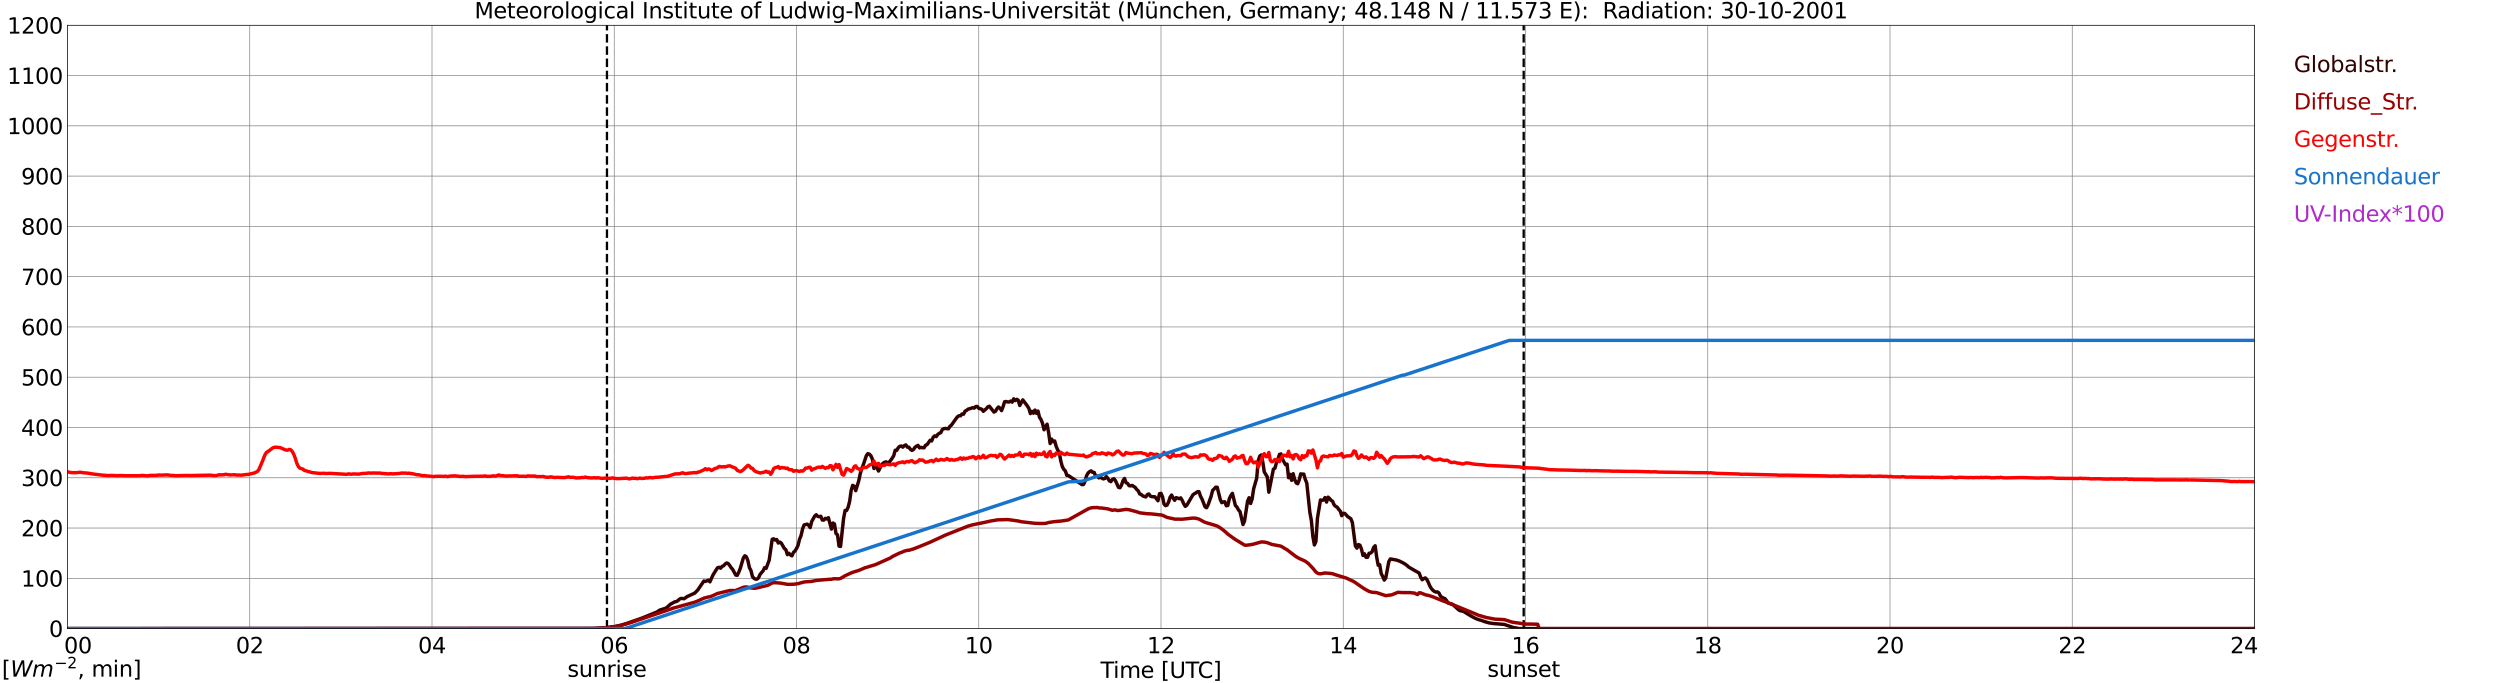 <?xml version="1.0" encoding="utf-8" standalone="no"?>
<!DOCTYPE svg PUBLIC "-//W3C//DTD SVG 1.1//EN"
  "http://www.w3.org/Graphics/SVG/1.1/DTD/svg11.dtd">
<svg xmlns:xlink="http://www.w3.org/1999/xlink" width="1085.4pt" height="296.64pt" viewBox="0 0 1085.4 296.64" xmlns="http://www.w3.org/2000/svg" version="1.1">
 <defs>
  <style type="text/css">*{stroke-linejoin: round; stroke-linecap: butt}</style>
 </defs>
 <g id="figure_1">
  <g id="patch_1">
   <path d="M 0 296.64 
L 1085.4 296.64 
L 1085.4 0 
L 0 0 
z
" style="fill: #ffffff"/>
  </g>
  <g id="axes_1">
   <g id="patch_2">
    <path d="M 29.306 272.909 
L 978.814 272.909 
L 978.814 10.976 
L 29.306 10.976 
z
" style="fill: #ffffff"/>
   </g>
   <g id="patch_3">
    <path d="M 978.814 272.909 
L 978.814 272.909 
L 978.814 10.976 
L 978.814 10.976 
z
" clip-path="url(#p20a0c988cd)" style="fill: #d3d3d3; opacity: 0.25; stroke: #d3d3d3; stroke-linejoin: miter"/>
   </g>
   <g id="matplotlib.axis_1">
    <g id="xtick_1">
     <g id="line2d_1">
      <path d="M 29.306 272.909 
L 29.306 10.976 
" clip-path="url(#p20a0c988cd)" style="fill: none; stroke: #808080; stroke-width: 0.3; stroke-linecap: square"/>
     </g>
     <g id="line2d_2"/>
     <g id="text_1">
      <!--    00 -->
      <g transform="translate(18.733 283.627) scale(0.095 -0.095)">
       <defs>
        <path id="DejaVuSans-20" transform="scale(0.016)"/>
        <path id="DejaVuSans-30" d="M 2034 4250 
Q 1547 4250 1301 3770 
Q 1056 3291 1056 2328 
Q 1056 1369 1301 889 
Q 1547 409 2034 409 
Q 2525 409 2770 889 
Q 3016 1369 3016 2328 
Q 3016 3291 2770 3770 
Q 2525 4250 2034 4250 
z
M 2034 4750 
Q 2819 4750 3233 4129 
Q 3647 3509 3647 2328 
Q 3647 1150 3233 529 
Q 2819 -91 2034 -91 
Q 1250 -91 836 529 
Q 422 1150 422 2328 
Q 422 3509 836 4129 
Q 1250 4750 2034 4750 
z
" transform="scale(0.016)"/>
       </defs>
       <use xlink:href="#DejaVuSans-20"/>
       <use xlink:href="#DejaVuSans-20" transform="translate(31.787 0)"/>
       <use xlink:href="#DejaVuSans-20" transform="translate(63.574 0)"/>
       <use xlink:href="#DejaVuSans-30" transform="translate(95.361 0)"/>
       <use xlink:href="#DejaVuSans-30" transform="translate(158.984 0)"/>
      </g>
     </g>
    </g>
    <g id="xtick_2">
     <g id="line2d_3">
      <path d="M 108.431 272.909 
L 108.431 10.976 
" clip-path="url(#p20a0c988cd)" style="fill: none; stroke: #808080; stroke-width: 0.3; stroke-linecap: square"/>
     </g>
     <g id="line2d_4"/>
     <g id="text_2">
      <!-- 02 -->
      <g transform="translate(102.387 283.627) scale(0.095 -0.095)">
       <defs>
        <path id="DejaVuSans-32" d="M 1228 531 
L 3431 531 
L 3431 0 
L 469 0 
L 469 531 
Q 828 903 1448 1529 
Q 2069 2156 2228 2338 
Q 2531 2678 2651 2914 
Q 2772 3150 2772 3378 
Q 2772 3750 2511 3984 
Q 2250 4219 1831 4219 
Q 1534 4219 1204 4116 
Q 875 4013 500 3803 
L 500 4441 
Q 881 4594 1212 4672 
Q 1544 4750 1819 4750 
Q 2544 4750 2975 4387 
Q 3406 4025 3406 3419 
Q 3406 3131 3298 2873 
Q 3191 2616 2906 2266 
Q 2828 2175 2409 1742 
Q 1991 1309 1228 531 
z
" transform="scale(0.016)"/>
       </defs>
       <use xlink:href="#DejaVuSans-30"/>
       <use xlink:href="#DejaVuSans-32" transform="translate(63.623 0)"/>
      </g>
     </g>
    </g>
    <g id="xtick_3">
     <g id="line2d_5">
      <path d="M 187.557 272.909 
L 187.557 10.976 
" clip-path="url(#p20a0c988cd)" style="fill: none; stroke: #808080; stroke-width: 0.3; stroke-linecap: square"/>
     </g>
     <g id="line2d_6"/>
     <g id="text_3">
      <!-- 04 -->
      <g transform="translate(181.513 283.627) scale(0.095 -0.095)">
       <defs>
        <path id="DejaVuSans-34" d="M 2419 4116 
L 825 1625 
L 2419 1625 
L 2419 4116 
z
M 2253 4666 
L 3047 4666 
L 3047 1625 
L 3713 1625 
L 3713 1100 
L 3047 1100 
L 3047 0 
L 2419 0 
L 2419 1100 
L 313 1100 
L 313 1709 
L 2253 4666 
z
" transform="scale(0.016)"/>
       </defs>
       <use xlink:href="#DejaVuSans-30"/>
       <use xlink:href="#DejaVuSans-34" transform="translate(63.623 0)"/>
      </g>
     </g>
    </g>
    <g id="xtick_4">
     <g id="line2d_7">
      <path d="M 266.683 272.909 
L 266.683 10.976 
" clip-path="url(#p20a0c988cd)" style="fill: none; stroke: #808080; stroke-width: 0.3; stroke-linecap: square"/>
     </g>
     <g id="line2d_8"/>
     <g id="text_4">
      <!-- 06 -->
      <g transform="translate(260.638 283.627) scale(0.095 -0.095)">
       <defs>
        <path id="DejaVuSans-36" d="M 2113 2584 
Q 1688 2584 1439 2293 
Q 1191 2003 1191 1497 
Q 1191 994 1439 701 
Q 1688 409 2113 409 
Q 2538 409 2786 701 
Q 3034 994 3034 1497 
Q 3034 2003 2786 2293 
Q 2538 2584 2113 2584 
z
M 3366 4563 
L 3366 3988 
Q 3128 4100 2886 4159 
Q 2644 4219 2406 4219 
Q 1781 4219 1451 3797 
Q 1122 3375 1075 2522 
Q 1259 2794 1537 2939 
Q 1816 3084 2150 3084 
Q 2853 3084 3261 2657 
Q 3669 2231 3669 1497 
Q 3669 778 3244 343 
Q 2819 -91 2113 -91 
Q 1303 -91 875 529 
Q 447 1150 447 2328 
Q 447 3434 972 4092 
Q 1497 4750 2381 4750 
Q 2619 4750 2861 4703 
Q 3103 4656 3366 4563 
z
" transform="scale(0.016)"/>
       </defs>
       <use xlink:href="#DejaVuSans-30"/>
       <use xlink:href="#DejaVuSans-36" transform="translate(63.623 0)"/>
      </g>
     </g>
    </g>
    <g id="xtick_5">
     <g id="line2d_9">
      <path d="M 345.808 272.909 
L 345.808 10.976 
" clip-path="url(#p20a0c988cd)" style="fill: none; stroke: #808080; stroke-width: 0.3; stroke-linecap: square"/>
     </g>
     <g id="line2d_10"/>
     <g id="text_5">
      <!-- 08 -->
      <g transform="translate(339.764 283.627) scale(0.095 -0.095)">
       <defs>
        <path id="DejaVuSans-38" d="M 2034 2216 
Q 1584 2216 1326 1975 
Q 1069 1734 1069 1313 
Q 1069 891 1326 650 
Q 1584 409 2034 409 
Q 2484 409 2743 651 
Q 3003 894 3003 1313 
Q 3003 1734 2745 1975 
Q 2488 2216 2034 2216 
z
M 1403 2484 
Q 997 2584 770 2862 
Q 544 3141 544 3541 
Q 544 4100 942 4425 
Q 1341 4750 2034 4750 
Q 2731 4750 3128 4425 
Q 3525 4100 3525 3541 
Q 3525 3141 3298 2862 
Q 3072 2584 2669 2484 
Q 3125 2378 3379 2068 
Q 3634 1759 3634 1313 
Q 3634 634 3220 271 
Q 2806 -91 2034 -91 
Q 1263 -91 848 271 
Q 434 634 434 1313 
Q 434 1759 690 2068 
Q 947 2378 1403 2484 
z
M 1172 3481 
Q 1172 3119 1398 2916 
Q 1625 2713 2034 2713 
Q 2441 2713 2670 2916 
Q 2900 3119 2900 3481 
Q 2900 3844 2670 4047 
Q 2441 4250 2034 4250 
Q 1625 4250 1398 4047 
Q 1172 3844 1172 3481 
z
" transform="scale(0.016)"/>
       </defs>
       <use xlink:href="#DejaVuSans-30"/>
       <use xlink:href="#DejaVuSans-38" transform="translate(63.623 0)"/>
      </g>
     </g>
    </g>
    <g id="xtick_6">
     <g id="line2d_11">
      <path d="M 424.934 272.909 
L 424.934 10.976 
" clip-path="url(#p20a0c988cd)" style="fill: none; stroke: #808080; stroke-width: 0.3; stroke-linecap: square"/>
     </g>
     <g id="line2d_12"/>
     <g id="text_6">
      <!-- 10 -->
      <g transform="translate(418.89 283.627) scale(0.095 -0.095)">
       <defs>
        <path id="DejaVuSans-31" d="M 794 531 
L 1825 531 
L 1825 4091 
L 703 3866 
L 703 4441 
L 1819 4666 
L 2450 4666 
L 2450 531 
L 3481 531 
L 3481 0 
L 794 0 
L 794 531 
z
" transform="scale(0.016)"/>
       </defs>
       <use xlink:href="#DejaVuSans-31"/>
       <use xlink:href="#DejaVuSans-30" transform="translate(63.623 0)"/>
      </g>
     </g>
    </g>
    <g id="xtick_7">
     <g id="line2d_13">
      <path d="M 504.06 272.909 
L 504.06 10.976 
" clip-path="url(#p20a0c988cd)" style="fill: none; stroke: #808080; stroke-width: 0.3; stroke-linecap: square"/>
     </g>
     <g id="line2d_14"/>
     <g id="text_7">
      <!-- 12 -->
      <g transform="translate(498.015 283.627) scale(0.095 -0.095)">
       <use xlink:href="#DejaVuSans-31"/>
       <use xlink:href="#DejaVuSans-32" transform="translate(63.623 0)"/>
      </g>
     </g>
    </g>
    <g id="xtick_8">
     <g id="line2d_15">
      <path d="M 583.185 272.909 
L 583.185 10.976 
" clip-path="url(#p20a0c988cd)" style="fill: none; stroke: #808080; stroke-width: 0.3; stroke-linecap: square"/>
     </g>
     <g id="line2d_16"/>
     <g id="text_8">
      <!-- 14 -->
      <g transform="translate(577.141 283.627) scale(0.095 -0.095)">
       <use xlink:href="#DejaVuSans-31"/>
       <use xlink:href="#DejaVuSans-34" transform="translate(63.623 0)"/>
      </g>
     </g>
    </g>
    <g id="xtick_9">
     <g id="line2d_17">
      <path d="M 662.311 272.909 
L 662.311 10.976 
" clip-path="url(#p20a0c988cd)" style="fill: none; stroke: #808080; stroke-width: 0.3; stroke-linecap: square"/>
     </g>
     <g id="line2d_18"/>
     <g id="text_9">
      <!-- 16 -->
      <g transform="translate(656.267 283.627) scale(0.095 -0.095)">
       <use xlink:href="#DejaVuSans-31"/>
       <use xlink:href="#DejaVuSans-36" transform="translate(63.623 0)"/>
      </g>
     </g>
    </g>
    <g id="xtick_10">
     <g id="line2d_19">
      <path d="M 741.437 272.909 
L 741.437 10.976 
" clip-path="url(#p20a0c988cd)" style="fill: none; stroke: #808080; stroke-width: 0.3; stroke-linecap: square"/>
     </g>
     <g id="line2d_20"/>
     <g id="text_10">
      <!-- 18 -->
      <g transform="translate(735.392 283.627) scale(0.095 -0.095)">
       <use xlink:href="#DejaVuSans-31"/>
       <use xlink:href="#DejaVuSans-38" transform="translate(63.623 0)"/>
      </g>
     </g>
    </g>
    <g id="xtick_11">
     <g id="line2d_21">
      <path d="M 820.562 272.909 
L 820.562 10.976 
" clip-path="url(#p20a0c988cd)" style="fill: none; stroke: #808080; stroke-width: 0.3; stroke-linecap: square"/>
     </g>
     <g id="line2d_22"/>
     <g id="text_11">
      <!-- 20 -->
      <g transform="translate(814.518 283.627) scale(0.095 -0.095)">
       <use xlink:href="#DejaVuSans-32"/>
       <use xlink:href="#DejaVuSans-30" transform="translate(63.623 0)"/>
      </g>
     </g>
    </g>
    <g id="xtick_12">
     <g id="line2d_23">
      <path d="M 899.688 272.909 
L 899.688 10.976 
" clip-path="url(#p20a0c988cd)" style="fill: none; stroke: #808080; stroke-width: 0.3; stroke-linecap: square"/>
     </g>
     <g id="line2d_24"/>
     <g id="text_12">
      <!-- 22 -->
      <g transform="translate(893.644 283.627) scale(0.095 -0.095)">
       <use xlink:href="#DejaVuSans-32"/>
       <use xlink:href="#DejaVuSans-32" transform="translate(63.623 0)"/>
      </g>
     </g>
    </g>
    <g id="xtick_13">
     <g id="line2d_25">
      <path d="M 978.814 272.909 
L 978.814 10.976 
" clip-path="url(#p20a0c988cd)" style="fill: none; stroke: #808080; stroke-width: 0.3; stroke-linecap: square"/>
     </g>
     <g id="line2d_26"/>
     <g id="text_13">
      <!-- 24    -->
      <g transform="translate(968.241 283.627) scale(0.095 -0.095)">
       <use xlink:href="#DejaVuSans-32"/>
       <use xlink:href="#DejaVuSans-34" transform="translate(63.623 0)"/>
       <use xlink:href="#DejaVuSans-20" transform="translate(127.246 0)"/>
       <use xlink:href="#DejaVuSans-20" transform="translate(159.033 0)"/>
       <use xlink:href="#DejaVuSans-20" transform="translate(190.82 0)"/>
      </g>
     </g>
    </g>
    <g id="text_14">
     <!-- Time [UTC] -->
     <g transform="translate(477.806 294.322) scale(0.095 -0.095)">
      <defs>
       <path id="DejaVuSans-54" d="M -19 4666 
L 3928 4666 
L 3928 4134 
L 2272 4134 
L 2272 0 
L 1638 0 
L 1638 4134 
L -19 4134 
L -19 4666 
z
" transform="scale(0.016)"/>
       <path id="DejaVuSans-69" d="M 603 3500 
L 1178 3500 
L 1178 0 
L 603 0 
L 603 3500 
z
M 603 4863 
L 1178 4863 
L 1178 4134 
L 603 4134 
L 603 4863 
z
" transform="scale(0.016)"/>
       <path id="DejaVuSans-6d" d="M 3328 2828 
Q 3544 3216 3844 3400 
Q 4144 3584 4550 3584 
Q 5097 3584 5394 3201 
Q 5691 2819 5691 2113 
L 5691 0 
L 5113 0 
L 5113 2094 
Q 5113 2597 4934 2840 
Q 4756 3084 4391 3084 
Q 3944 3084 3684 2787 
Q 3425 2491 3425 1978 
L 3425 0 
L 2847 0 
L 2847 2094 
Q 2847 2600 2669 2842 
Q 2491 3084 2119 3084 
Q 1678 3084 1418 2786 
Q 1159 2488 1159 1978 
L 1159 0 
L 581 0 
L 581 3500 
L 1159 3500 
L 1159 2956 
Q 1356 3278 1631 3431 
Q 1906 3584 2284 3584 
Q 2666 3584 2933 3390 
Q 3200 3197 3328 2828 
z
" transform="scale(0.016)"/>
       <path id="DejaVuSans-65" d="M 3597 1894 
L 3597 1613 
L 953 1613 
Q 991 1019 1311 708 
Q 1631 397 2203 397 
Q 2534 397 2845 478 
Q 3156 559 3463 722 
L 3463 178 
Q 3153 47 2828 -22 
Q 2503 -91 2169 -91 
Q 1331 -91 842 396 
Q 353 884 353 1716 
Q 353 2575 817 3079 
Q 1281 3584 2069 3584 
Q 2775 3584 3186 3129 
Q 3597 2675 3597 1894 
z
M 3022 2063 
Q 3016 2534 2758 2815 
Q 2500 3097 2075 3097 
Q 1594 3097 1305 2825 
Q 1016 2553 972 2059 
L 3022 2063 
z
" transform="scale(0.016)"/>
       <path id="DejaVuSans-5b" d="M 550 4863 
L 1875 4863 
L 1875 4416 
L 1125 4416 
L 1125 -397 
L 1875 -397 
L 1875 -844 
L 550 -844 
L 550 4863 
z
" transform="scale(0.016)"/>
       <path id="DejaVuSans-55" d="M 556 4666 
L 1191 4666 
L 1191 1831 
Q 1191 1081 1462 751 
Q 1734 422 2344 422 
Q 2950 422 3222 751 
Q 3494 1081 3494 1831 
L 3494 4666 
L 4128 4666 
L 4128 1753 
Q 4128 841 3676 375 
Q 3225 -91 2344 -91 
Q 1459 -91 1007 375 
Q 556 841 556 1753 
L 556 4666 
z
" transform="scale(0.016)"/>
       <path id="DejaVuSans-43" d="M 4122 4306 
L 4122 3641 
Q 3803 3938 3442 4084 
Q 3081 4231 2675 4231 
Q 1875 4231 1450 3742 
Q 1025 3253 1025 2328 
Q 1025 1406 1450 917 
Q 1875 428 2675 428 
Q 3081 428 3442 575 
Q 3803 722 4122 1019 
L 4122 359 
Q 3791 134 3420 21 
Q 3050 -91 2638 -91 
Q 1578 -91 968 557 
Q 359 1206 359 2328 
Q 359 3453 968 4101 
Q 1578 4750 2638 4750 
Q 3056 4750 3426 4639 
Q 3797 4528 4122 4306 
z
" transform="scale(0.016)"/>
       <path id="DejaVuSans-5d" d="M 1947 4863 
L 1947 -844 
L 622 -844 
L 622 -397 
L 1369 -397 
L 1369 4416 
L 622 4416 
L 622 4863 
L 1947 4863 
z
" transform="scale(0.016)"/>
      </defs>
      <use xlink:href="#DejaVuSans-54"/>
      <use xlink:href="#DejaVuSans-69" transform="translate(57.959 0)"/>
      <use xlink:href="#DejaVuSans-6d" transform="translate(85.742 0)"/>
      <use xlink:href="#DejaVuSans-65" transform="translate(183.154 0)"/>
      <use xlink:href="#DejaVuSans-20" transform="translate(244.678 0)"/>
      <use xlink:href="#DejaVuSans-5b" transform="translate(276.465 0)"/>
      <use xlink:href="#DejaVuSans-55" transform="translate(315.479 0)"/>
      <use xlink:href="#DejaVuSans-54" transform="translate(388.672 0)"/>
      <use xlink:href="#DejaVuSans-43" transform="translate(443.881 0)"/>
      <use xlink:href="#DejaVuSans-5d" transform="translate(513.705 0)"/>
     </g>
    </g>
   </g>
   <g id="matplotlib.axis_2">
    <g id="ytick_1">
     <g id="line2d_27">
      <path d="M 29.306 272.909 
L 978.814 272.909 
" clip-path="url(#p20a0c988cd)" style="fill: none; stroke: #808080; stroke-width: 0.3; stroke-linecap: square"/>
     </g>
     <g id="line2d_28"/>
     <g id="text_15">
      <!-- 0 -->
      <g transform="translate(21.261 276.518) scale(0.095 -0.095)">
       <use xlink:href="#DejaVuSans-30"/>
      </g>
     </g>
    </g>
    <g id="ytick_2">
     <g id="line2d_29">
      <path d="M 29.306 251.081 
L 978.814 251.081 
" clip-path="url(#p20a0c988cd)" style="fill: none; stroke: #808080; stroke-width: 0.3; stroke-linecap: square"/>
     </g>
     <g id="line2d_30"/>
     <g id="text_16">
      <!-- 100 -->
      <g transform="translate(9.173 254.69) scale(0.095 -0.095)">
       <use xlink:href="#DejaVuSans-31"/>
       <use xlink:href="#DejaVuSans-30" transform="translate(63.623 0)"/>
       <use xlink:href="#DejaVuSans-30" transform="translate(127.246 0)"/>
      </g>
     </g>
    </g>
    <g id="ytick_3">
     <g id="line2d_31">
      <path d="M 29.306 229.253 
L 978.814 229.253 
" clip-path="url(#p20a0c988cd)" style="fill: none; stroke: #808080; stroke-width: 0.3; stroke-linecap: square"/>
     </g>
     <g id="line2d_32"/>
     <g id="text_17">
      <!-- 200 -->
      <g transform="translate(9.173 232.863) scale(0.095 -0.095)">
       <use xlink:href="#DejaVuSans-32"/>
       <use xlink:href="#DejaVuSans-30" transform="translate(63.623 0)"/>
       <use xlink:href="#DejaVuSans-30" transform="translate(127.246 0)"/>
      </g>
     </g>
    </g>
    <g id="ytick_4">
     <g id="line2d_33">
      <path d="M 29.306 207.426 
L 978.814 207.426 
" clip-path="url(#p20a0c988cd)" style="fill: none; stroke: #808080; stroke-width: 0.3; stroke-linecap: square"/>
     </g>
     <g id="line2d_34"/>
     <g id="text_18">
      <!-- 300 -->
      <g transform="translate(9.173 211.035) scale(0.095 -0.095)">
       <defs>
        <path id="DejaVuSans-33" d="M 2597 2516 
Q 3050 2419 3304 2112 
Q 3559 1806 3559 1356 
Q 3559 666 3084 287 
Q 2609 -91 1734 -91 
Q 1441 -91 1130 -33 
Q 819 25 488 141 
L 488 750 
Q 750 597 1062 519 
Q 1375 441 1716 441 
Q 2309 441 2620 675 
Q 2931 909 2931 1356 
Q 2931 1769 2642 2001 
Q 2353 2234 1838 2234 
L 1294 2234 
L 1294 2753 
L 1863 2753 
Q 2328 2753 2575 2939 
Q 2822 3125 2822 3475 
Q 2822 3834 2567 4026 
Q 2313 4219 1838 4219 
Q 1578 4219 1281 4162 
Q 984 4106 628 3988 
L 628 4550 
Q 988 4650 1302 4700 
Q 1616 4750 1894 4750 
Q 2613 4750 3031 4423 
Q 3450 4097 3450 3541 
Q 3450 3153 3228 2886 
Q 3006 2619 2597 2516 
z
" transform="scale(0.016)"/>
       </defs>
       <use xlink:href="#DejaVuSans-33"/>
       <use xlink:href="#DejaVuSans-30" transform="translate(63.623 0)"/>
       <use xlink:href="#DejaVuSans-30" transform="translate(127.246 0)"/>
      </g>
     </g>
    </g>
    <g id="ytick_5">
     <g id="line2d_35">
      <path d="M 29.306 185.598 
L 978.814 185.598 
" clip-path="url(#p20a0c988cd)" style="fill: none; stroke: #808080; stroke-width: 0.3; stroke-linecap: square"/>
     </g>
     <g id="line2d_36"/>
     <g id="text_19">
      <!-- 400 -->
      <g transform="translate(9.173 189.207) scale(0.095 -0.095)">
       <use xlink:href="#DejaVuSans-34"/>
       <use xlink:href="#DejaVuSans-30" transform="translate(63.623 0)"/>
       <use xlink:href="#DejaVuSans-30" transform="translate(127.246 0)"/>
      </g>
     </g>
    </g>
    <g id="ytick_6">
     <g id="line2d_37">
      <path d="M 29.306 163.77 
L 978.814 163.77 
" clip-path="url(#p20a0c988cd)" style="fill: none; stroke: #808080; stroke-width: 0.3; stroke-linecap: square"/>
     </g>
     <g id="line2d_38"/>
     <g id="text_20">
      <!-- 500 -->
      <g transform="translate(9.173 167.379) scale(0.095 -0.095)">
       <defs>
        <path id="DejaVuSans-35" d="M 691 4666 
L 3169 4666 
L 3169 4134 
L 1269 4134 
L 1269 2991 
Q 1406 3038 1543 3061 
Q 1681 3084 1819 3084 
Q 2600 3084 3056 2656 
Q 3513 2228 3513 1497 
Q 3513 744 3044 326 
Q 2575 -91 1722 -91 
Q 1428 -91 1123 -41 
Q 819 9 494 109 
L 494 744 
Q 775 591 1075 516 
Q 1375 441 1709 441 
Q 2250 441 2565 725 
Q 2881 1009 2881 1497 
Q 2881 1984 2565 2268 
Q 2250 2553 1709 2553 
Q 1456 2553 1204 2497 
Q 953 2441 691 2322 
L 691 4666 
z
" transform="scale(0.016)"/>
       </defs>
       <use xlink:href="#DejaVuSans-35"/>
       <use xlink:href="#DejaVuSans-30" transform="translate(63.623 0)"/>
       <use xlink:href="#DejaVuSans-30" transform="translate(127.246 0)"/>
      </g>
     </g>
    </g>
    <g id="ytick_7">
     <g id="line2d_39">
      <path d="M 29.306 141.942 
L 978.814 141.942 
" clip-path="url(#p20a0c988cd)" style="fill: none; stroke: #808080; stroke-width: 0.3; stroke-linecap: square"/>
     </g>
     <g id="line2d_40"/>
     <g id="text_21">
      <!-- 600 -->
      <g transform="translate(9.173 145.551) scale(0.095 -0.095)">
       <use xlink:href="#DejaVuSans-36"/>
       <use xlink:href="#DejaVuSans-30" transform="translate(63.623 0)"/>
       <use xlink:href="#DejaVuSans-30" transform="translate(127.246 0)"/>
      </g>
     </g>
    </g>
    <g id="ytick_8">
     <g id="line2d_41">
      <path d="M 29.306 120.114 
L 978.814 120.114 
" clip-path="url(#p20a0c988cd)" style="fill: none; stroke: #808080; stroke-width: 0.3; stroke-linecap: square"/>
     </g>
     <g id="line2d_42"/>
     <g id="text_22">
      <!-- 700 -->
      <g transform="translate(9.173 123.724) scale(0.095 -0.095)">
       <defs>
        <path id="DejaVuSans-37" d="M 525 4666 
L 3525 4666 
L 3525 4397 
L 1831 0 
L 1172 0 
L 2766 4134 
L 525 4134 
L 525 4666 
z
" transform="scale(0.016)"/>
       </defs>
       <use xlink:href="#DejaVuSans-37"/>
       <use xlink:href="#DejaVuSans-30" transform="translate(63.623 0)"/>
       <use xlink:href="#DejaVuSans-30" transform="translate(127.246 0)"/>
      </g>
     </g>
    </g>
    <g id="ytick_9">
     <g id="line2d_43">
      <path d="M 29.306 98.287 
L 978.814 98.287 
" clip-path="url(#p20a0c988cd)" style="fill: none; stroke: #808080; stroke-width: 0.3; stroke-linecap: square"/>
     </g>
     <g id="line2d_44"/>
     <g id="text_23">
      <!-- 800 -->
      <g transform="translate(9.173 101.896) scale(0.095 -0.095)">
       <use xlink:href="#DejaVuSans-38"/>
       <use xlink:href="#DejaVuSans-30" transform="translate(63.623 0)"/>
       <use xlink:href="#DejaVuSans-30" transform="translate(127.246 0)"/>
      </g>
     </g>
    </g>
    <g id="ytick_10">
     <g id="line2d_45">
      <path d="M 29.306 76.459 
L 978.814 76.459 
" clip-path="url(#p20a0c988cd)" style="fill: none; stroke: #808080; stroke-width: 0.3; stroke-linecap: square"/>
     </g>
     <g id="line2d_46"/>
     <g id="text_24">
      <!-- 900 -->
      <g transform="translate(9.173 80.068) scale(0.095 -0.095)">
       <defs>
        <path id="DejaVuSans-39" d="M 703 97 
L 703 672 
Q 941 559 1184 500 
Q 1428 441 1663 441 
Q 2288 441 2617 861 
Q 2947 1281 2994 2138 
Q 2813 1869 2534 1725 
Q 2256 1581 1919 1581 
Q 1219 1581 811 2004 
Q 403 2428 403 3163 
Q 403 3881 828 4315 
Q 1253 4750 1959 4750 
Q 2769 4750 3195 4129 
Q 3622 3509 3622 2328 
Q 3622 1225 3098 567 
Q 2575 -91 1691 -91 
Q 1453 -91 1209 -44 
Q 966 3 703 97 
z
M 1959 2075 
Q 2384 2075 2632 2365 
Q 2881 2656 2881 3163 
Q 2881 3666 2632 3958 
Q 2384 4250 1959 4250 
Q 1534 4250 1286 3958 
Q 1038 3666 1038 3163 
Q 1038 2656 1286 2365 
Q 1534 2075 1959 2075 
z
" transform="scale(0.016)"/>
       </defs>
       <use xlink:href="#DejaVuSans-39"/>
       <use xlink:href="#DejaVuSans-30" transform="translate(63.623 0)"/>
       <use xlink:href="#DejaVuSans-30" transform="translate(127.246 0)"/>
      </g>
     </g>
    </g>
    <g id="ytick_11">
     <g id="line2d_47">
      <path d="M 29.306 54.631 
L 978.814 54.631 
" clip-path="url(#p20a0c988cd)" style="fill: none; stroke: #808080; stroke-width: 0.3; stroke-linecap: square"/>
     </g>
     <g id="line2d_48"/>
     <g id="text_25">
      <!-- 1000 -->
      <g transform="translate(3.128 58.24) scale(0.095 -0.095)">
       <use xlink:href="#DejaVuSans-31"/>
       <use xlink:href="#DejaVuSans-30" transform="translate(63.623 0)"/>
       <use xlink:href="#DejaVuSans-30" transform="translate(127.246 0)"/>
       <use xlink:href="#DejaVuSans-30" transform="translate(190.869 0)"/>
      </g>
     </g>
    </g>
    <g id="ytick_12">
     <g id="line2d_49">
      <path d="M 29.306 32.803 
L 978.814 32.803 
" clip-path="url(#p20a0c988cd)" style="fill: none; stroke: #808080; stroke-width: 0.3; stroke-linecap: square"/>
     </g>
     <g id="line2d_50"/>
     <g id="text_26">
      <!-- 1100 -->
      <g transform="translate(3.128 36.413) scale(0.095 -0.095)">
       <use xlink:href="#DejaVuSans-31"/>
       <use xlink:href="#DejaVuSans-31" transform="translate(63.623 0)"/>
       <use xlink:href="#DejaVuSans-30" transform="translate(127.246 0)"/>
       <use xlink:href="#DejaVuSans-30" transform="translate(190.869 0)"/>
      </g>
     </g>
    </g>
    <g id="ytick_13">
     <g id="line2d_51">
      <path d="M 29.306 10.976 
L 978.814 10.976 
" clip-path="url(#p20a0c988cd)" style="fill: none; stroke: #808080; stroke-width: 0.3; stroke-linecap: square"/>
     </g>
     <g id="line2d_52"/>
     <g id="text_27">
      <!-- 1200 -->
      <g transform="translate(3.128 14.585) scale(0.095 -0.095)">
       <use xlink:href="#DejaVuSans-31"/>
       <use xlink:href="#DejaVuSans-32" transform="translate(63.623 0)"/>
       <use xlink:href="#DejaVuSans-30" transform="translate(127.246 0)"/>
       <use xlink:href="#DejaVuSans-30" transform="translate(190.869 0)"/>
      </g>
     </g>
    </g>
   </g>
   <g id="line2d_53">
    <path d="M 263.518 272.909 
L 263.518 10.976 
" clip-path="url(#p20a0c988cd)" style="fill: none; stroke-dasharray: 3.7,1.6; stroke-dashoffset: 0; stroke: #000000"/>
   </g>
   <g id="line2d_54">
    <path d="M 661.52 272.909 
L 661.52 10.976 
" clip-path="url(#p20a0c988cd)" style="fill: none; stroke-dasharray: 3.7,1.6; stroke-dashoffset: 0; stroke: #000000"/>
   </g>
   <g id="line2d_55">
    <path d="M 29.306 272.909 
L 257.451 272.837 
L 261.408 272.614 
L 263.386 272.477 
L 266.683 272.04 
L 269.32 271.501 
L 271.958 270.728 
L 278.552 268.408 
L 285.145 265.736 
L 286.464 264.872 
L 289.102 264.034 
L 289.761 263.545 
L 291.08 262.325 
L 293.058 261.244 
L 293.717 261.176 
L 294.377 260.716 
L 295.036 260.096 
L 295.696 259.79 
L 297.014 259.943 
L 298.333 259.009 
L 301.63 257.505 
L 302.949 256.156 
L 305.586 252.26 
L 306.246 252.443 
L 307.564 251.904 
L 308.224 252.605 
L 309.543 249.66 
L 310.861 247.517 
L 311.521 246.504 
L 312.18 246.29 
L 312.839 246.689 
L 313.499 245.91 
L 314.158 245.633 
L 314.818 244.895 
L 315.477 244.43 
L 316.136 244.653 
L 316.796 245.476 
L 317.455 246.478 
L 318.114 247.25 
L 319.433 249.673 
L 320.093 249.778 
L 320.752 248.396 
L 321.411 246.715 
L 322.73 242.241 
L 323.39 241.307 
L 324.049 241.754 
L 324.708 243.433 
L 325.368 246.434 
L 326.027 247.702 
L 326.686 250.319 
L 327.346 251.107 
L 328.005 251.435 
L 328.665 251.428 
L 329.324 250.871 
L 329.983 249.378 
L 331.302 247.827 
L 331.961 246.471 
L 332.621 246.746 
L 333.94 243.221 
L 335.258 234.149 
L 335.918 233.927 
L 336.577 234.472 
L 337.236 234.252 
L 337.896 235.762 
L 338.555 235.345 
L 339.215 235.823 
L 340.533 238.126 
L 341.193 238.657 
L 341.852 240.787 
L 342.512 240.211 
L 343.171 240.951 
L 343.83 241.313 
L 344.49 239.833 
L 345.149 239.2 
L 345.808 238.148 
L 346.468 236.782 
L 347.127 234.13 
L 347.787 232.519 
L 348.446 229.622 
L 349.105 227.915 
L 350.424 227.557 
L 351.083 228.04 
L 351.743 229.068 
L 352.402 226.422 
L 353.721 224.043 
L 354.38 223.491 
L 355.04 224.2 
L 355.699 224.338 
L 356.359 224.128 
L 357.018 225.796 
L 357.677 225.791 
L 358.337 225.051 
L 358.996 225.307 
L 359.655 224.761 
L 360.974 229.714 
L 361.634 227.075 
L 362.293 227.485 
L 362.952 231.639 
L 363.612 232.228 
L 364.271 237.103 
L 364.93 237.249 
L 366.249 225.075 
L 366.909 221.627 
L 367.568 221.622 
L 368.227 220.206 
L 368.887 217.604 
L 369.546 212.893 
L 370.206 210.717 
L 370.865 211.11 
L 371.524 213.037 
L 372.843 208.692 
L 373.502 205.605 
L 374.162 203.37 
L 374.821 201.757 
L 376.14 197.819 
L 376.799 196.948 
L 377.459 197.197 
L 378.118 197.898 
L 378.777 199.402 
L 379.437 203.405 
L 380.096 201.899 
L 381.415 204.496 
L 382.734 201.807 
L 383.393 201.115 
L 384.053 200.703 
L 384.712 200.53 
L 385.371 200.858 
L 386.031 200.729 
L 387.349 198.941 
L 388.009 197.856 
L 388.668 195.477 
L 389.328 195.521 
L 389.987 194.379 
L 390.646 193.766 
L 391.306 193.639 
L 391.965 194.132 
L 392.624 193.445 
L 393.284 193.17 
L 393.943 194.135 
L 394.603 194.187 
L 395.262 195.073 
L 395.921 195.54 
L 396.581 195.202 
L 397.24 194.202 
L 397.899 193.709 
L 398.559 193.375 
L 399.218 194.464 
L 399.878 194.213 
L 400.537 194.386 
L 401.196 194.418 
L 401.856 193.281 
L 402.515 193.015 
L 403.834 191.146 
L 404.493 191.435 
L 405.153 189.828 
L 405.812 189.232 
L 406.471 189.555 
L 407.131 188.621 
L 407.79 188.128 
L 408.45 187.835 
L 409.109 186.497 
L 409.768 186.122 
L 410.428 185.997 
L 411.746 186.181 
L 412.406 185.115 
L 413.065 184.576 
L 415.043 181.787 
L 415.703 180.955 
L 416.362 180.497 
L 417.022 180.516 
L 417.681 179.733 
L 418.34 179.818 
L 419 178.512 
L 419.659 178.157 
L 420.318 177.622 
L 421.637 177.277 
L 422.297 176.98 
L 422.956 177.196 
L 423.615 176.52 
L 424.275 176.474 
L 424.934 177.277 
L 426.253 177.666 
L 426.912 178.565 
L 428.231 177.425 
L 428.89 176.627 
L 429.55 176.376 
L 431.528 178.899 
L 432.187 178.582 
L 432.847 177.432 
L 433.506 176.701 
L 434.165 177.236 
L 434.825 178.257 
L 435.484 176.585 
L 436.144 174.437 
L 436.803 174.317 
L 437.462 174.496 
L 438.122 174.551 
L 438.781 174.136 
L 439.44 174.597 
L 440.1 173.16 
L 440.759 173.933 
L 441.419 173.376 
L 442.078 173.745 
L 442.737 176.039 
L 444.056 173.625 
L 446.034 176.236 
L 446.694 177.308 
L 447.353 179.562 
L 448.012 178.578 
L 448.672 179.405 
L 449.331 178.048 
L 449.991 179.423 
L 450.65 178.464 
L 451.309 181.165 
L 451.969 182.147 
L 452.628 183.819 
L 453.287 186.584 
L 454.606 184.179 
L 455.266 187.822 
L 455.925 192.567 
L 456.584 190.636 
L 457.244 191.792 
L 457.903 191.463 
L 458.563 193.836 
L 459.222 195.363 
L 459.881 196.448 
L 460.541 200.085 
L 461.2 202.556 
L 461.859 203.776 
L 462.519 204.444 
L 463.178 206.38 
L 463.838 206.463 
L 469.772 210.42 
L 470.431 210.329 
L 471.091 208.929 
L 471.75 206.528 
L 472.409 205.358 
L 473.069 204.756 
L 473.728 204.435 
L 474.388 205.066 
L 475.047 205.114 
L 475.706 206.736 
L 476.366 206.747 
L 477.025 207.46 
L 477.685 207.192 
L 479.003 207.917 
L 479.663 207.749 
L 480.322 206.921 
L 480.981 207.705 
L 481.641 208.761 
L 482.3 209.113 
L 482.96 208.144 
L 483.619 207.842 
L 484.278 208.668 
L 485.597 211.579 
L 486.256 211.756 
L 486.916 210.599 
L 487.575 208.67 
L 488.235 207.74 
L 488.894 209.578 
L 489.553 209.883 
L 490.213 210.861 
L 490.872 210.964 
L 491.532 210.75 
L 492.85 211.608 
L 493.51 212.516 
L 494.169 213.127 
L 494.828 214.482 
L 495.488 214.659 
L 496.147 215.336 
L 497.466 215.742 
L 498.125 214.709 
L 498.785 214.469 
L 499.444 215.39 
L 500.103 215.633 
L 501.422 215.685 
L 502.741 217.394 
L 503.4 214.358 
L 504.06 214.207 
L 504.719 215.659 
L 505.379 218.848 
L 506.038 219.531 
L 506.697 219.293 
L 507.357 217.927 
L 508.016 215.862 
L 508.675 214.941 
L 509.335 216.274 
L 509.994 217.213 
L 510.654 216.056 
L 511.972 216.51 
L 512.632 216.159 
L 513.291 217.281 
L 513.95 218.758 
L 514.61 219.843 
L 515.269 219.341 
L 517.907 214.854 
L 518.566 214.336 
L 519.226 214.013 
L 519.885 213.465 
L 520.544 213.446 
L 521.204 215.428 
L 521.863 216.67 
L 523.182 220.046 
L 523.841 220.437 
L 524.501 219.193 
L 525.819 215.487 
L 526.479 212.893 
L 527.138 212.291 
L 527.797 211.523 
L 528.457 211.547 
L 529.776 216.818 
L 530.435 218.235 
L 531.094 217.903 
L 531.754 217.846 
L 532.413 219.568 
L 533.073 219.457 
L 533.732 216.486 
L 534.391 215.155 
L 535.051 214.199 
L 536.369 219.516 
L 537.029 220.123 
L 537.688 221.382 
L 538.348 222.103 
L 539.666 227.721 
L 540.326 226.21 
L 541.644 217.606 
L 542.304 216.1 
L 542.963 218.595 
L 543.623 216.593 
L 544.282 212.228 
L 545.601 207.672 
L 546.26 200.085 
L 546.919 198.05 
L 547.579 197.518 
L 548.238 200.554 
L 548.898 204.9 
L 550.216 207.081 
L 550.876 213.688 
L 552.854 203.671 
L 553.513 203.32 
L 554.173 200.916 
L 554.832 199.312 
L 555.491 197.306 
L 556.151 197.077 
L 556.81 199.389 
L 558.129 201.752 
L 558.788 201.504 
L 559.448 207.393 
L 560.107 205.952 
L 560.766 208.539 
L 561.426 205.671 
L 562.085 208.141 
L 562.745 209.661 
L 563.404 210.01 
L 564.063 208.349 
L 564.723 205.738 
L 565.382 205.856 
L 566.042 205.843 
L 566.701 208.137 
L 567.36 209.768 
L 568.679 222.375 
L 569.338 225.975 
L 569.998 232.96 
L 570.657 236.592 
L 571.317 235.101 
L 571.976 225.006 
L 573.295 217.058 
L 573.954 217.265 
L 574.613 217.054 
L 575.273 216.032 
L 575.932 217.979 
L 576.592 215.851 
L 577.251 216.445 
L 577.91 217.241 
L 578.57 217.637 
L 579.229 219.204 
L 579.889 219.852 
L 580.548 220.186 
L 581.207 221.129 
L 581.867 221.878 
L 582.526 223.892 
L 583.185 222.827 
L 583.845 222.919 
L 585.164 224.318 
L 586.482 225.224 
L 587.142 226.885 
L 588.46 237.017 
L 589.12 237.978 
L 589.779 236.411 
L 590.439 236.731 
L 591.098 238.43 
L 591.757 241.176 
L 592.417 240.455 
L 593.076 241.961 
L 593.736 241.94 
L 594.395 240.2 
L 595.054 240.143 
L 595.714 239.543 
L 596.373 237.692 
L 597.032 236.958 
L 597.692 241.828 
L 598.351 245.397 
L 599.011 245.181 
L 599.67 249.031 
L 600.329 250.315 
L 600.989 251.843 
L 601.648 250.885 
L 602.967 243.839 
L 603.626 242.666 
L 606.264 243.144 
L 607.582 243.596 
L 609.561 244.592 
L 610.879 245.508 
L 611.539 246.155 
L 613.517 247.309 
L 616.154 248.804 
L 616.814 250.601 
L 617.473 251.69 
L 618.133 251.203 
L 618.792 250.909 
L 619.451 251.526 
L 620.111 252.819 
L 620.77 254.41 
L 621.429 255.479 
L 622.089 256.263 
L 622.748 256.758 
L 623.408 257.06 
L 624.067 256.979 
L 624.726 257.431 
L 625.386 258.745 
L 626.045 259.376 
L 627.364 259.913 
L 628.023 260.731 
L 628.683 261.814 
L 630.661 262.388 
L 631.98 263.573 
L 633.298 264.787 
L 633.958 265.158 
L 635.276 265.374 
L 638.573 267.404 
L 640.552 268.467 
L 641.87 268.989 
L 643.189 269.362 
L 644.508 269.875 
L 646.486 270.427 
L 648.464 270.724 
L 650.442 270.877 
L 653.08 271.106 
L 657.036 272.446 
L 659.674 272.909 
L 978.154 272.909 
L 978.154 272.909 
" clip-path="url(#p20a0c988cd)" style="fill: none; stroke: #330000; stroke-width: 1.5; stroke-linecap: square"/>
   </g>
   <g id="line2d_56">
    <path d="M 29.306 272.909 
L 258.77 272.815 
L 264.045 272.468 
L 267.342 272.051 
L 269.32 271.623 
L 273.936 270.281 
L 290.42 264.702 
L 292.399 263.99 
L 301.63 261.447 
L 302.949 260.906 
L 305.586 259.703 
L 307.564 259.168 
L 308.224 259.107 
L 309.543 258.581 
L 311.521 257.662 
L 316.796 256.39 
L 318.114 256.357 
L 318.774 256.442 
L 319.433 256.346 
L 320.752 255.791 
L 322.73 254.993 
L 323.39 254.846 
L 324.049 254.833 
L 324.708 254.936 
L 325.368 255.169 
L 327.346 255.409 
L 328.665 255.25 
L 330.643 254.772 
L 333.28 254.143 
L 334.599 253.471 
L 335.258 253.063 
L 336.577 252.978 
L 338.555 253.122 
L 339.874 253.318 
L 341.852 253.698 
L 344.49 253.67 
L 346.468 253.393 
L 349.105 252.67 
L 352.402 252.417 
L 354.38 252 
L 360.315 251.491 
L 360.974 251.502 
L 361.634 251.312 
L 362.293 251.256 
L 363.612 251.297 
L 364.271 251.297 
L 364.93 251.131 
L 366.909 249.968 
L 368.887 249.036 
L 370.206 248.481 
L 372.843 247.656 
L 374.162 247.106 
L 375.481 246.528 
L 380.096 245.142 
L 386.69 242.177 
L 387.349 241.675 
L 390.646 240.065 
L 391.965 239.591 
L 392.624 239.268 
L 393.943 238.925 
L 394.603 238.903 
L 396.581 238.316 
L 398.559 237.559 
L 403.834 235.398 
L 410.428 232.333 
L 420.318 228.406 
L 422.297 227.854 
L 424.275 227.446 
L 426.912 226.905 
L 428.89 226.483 
L 430.209 226.176 
L 432.187 225.868 
L 432.847 225.704 
L 437.462 225.575 
L 439.44 225.815 
L 442.078 226.202 
L 443.397 226.514 
L 449.331 227.199 
L 451.969 227.28 
L 453.947 227.239 
L 455.266 226.854 
L 457.244 226.551 
L 458.563 226.405 
L 460.541 226.235 
L 462.519 225.951 
L 463.838 225.728 
L 472.409 220.941 
L 473.728 220.479 
L 475.047 220.35 
L 475.706 220.396 
L 476.366 220.302 
L 477.025 220.52 
L 478.344 220.561 
L 480.981 220.935 
L 482.96 221.557 
L 483.619 221.408 
L 484.278 221.387 
L 484.938 221.6 
L 485.597 221.633 
L 488.894 221.146 
L 490.213 221.308 
L 493.51 222.185 
L 494.828 222.65 
L 498.125 223.048 
L 499.444 223.091 
L 501.422 223.281 
L 503.4 223.517 
L 504.06 223.548 
L 504.719 223.724 
L 506.697 224.637 
L 508.016 224.929 
L 509.335 225.202 
L 509.994 225.377 
L 513.291 225.416 
L 517.907 224.925 
L 519.226 224.999 
L 520.544 225.377 
L 521.863 226.097 
L 523.182 226.782 
L 527.138 227.963 
L 528.457 228.387 
L 529.776 229.166 
L 531.094 230.139 
L 532.413 231.251 
L 533.073 231.905 
L 536.369 234.252 
L 537.688 235.038 
L 540.326 236.649 
L 540.985 236.734 
L 542.963 236.485 
L 544.282 236.221 
L 547.579 235.289 
L 548.898 235.343 
L 550.216 235.614 
L 552.195 236.371 
L 554.832 236.862 
L 556.151 237.131 
L 558.788 238.705 
L 562.745 241.702 
L 564.063 242.439 
L 566.701 243.655 
L 568.02 244.64 
L 569.998 246.722 
L 571.317 248.329 
L 571.976 248.839 
L 572.635 249.069 
L 573.295 249.132 
L 575.273 248.767 
L 577.91 248.977 
L 578.57 249.099 
L 579.889 249.562 
L 584.504 250.974 
L 587.801 252.511 
L 591.098 254.803 
L 592.417 255.674 
L 594.395 256.78 
L 595.714 257.134 
L 597.692 257.295 
L 599.67 257.959 
L 601.648 258.612 
L 604.286 258.243 
L 606.923 257.154 
L 608.901 257.28 
L 612.198 257.278 
L 614.176 257.507 
L 614.836 257.885 
L 615.495 258.131 
L 616.154 257.341 
L 616.814 257.411 
L 618.792 258.208 
L 619.451 258.404 
L 620.111 258.47 
L 622.089 259.109 
L 626.705 260.982 
L 628.683 261.665 
L 639.892 266.251 
L 641.87 267.103 
L 645.167 268.067 
L 649.123 268.825 
L 651.102 268.895 
L 653.08 269.019 
L 654.399 269.414 
L 656.377 270.073 
L 657.695 270.285 
L 662.311 270.942 
L 664.949 270.949 
L 667.586 271.019 
L 668.246 272.909 
L 978.154 272.909 
L 978.154 272.909 
" clip-path="url(#p20a0c988cd)" style="fill: none; stroke: #990000; stroke-width: 1.5; stroke-linecap: square"/>
   </g>
   <g id="line2d_57">
    <path d="M 29.306 204.752 
L 29.965 205.033 
L 31.284 205.199 
L 33.262 205.214 
L 34.581 205.048 
L 35.24 205.059 
L 35.9 205.236 
L 37.878 205.387 
L 40.515 205.812 
L 42.493 206.044 
L 43.812 206.234 
L 47.109 206.478 
L 48.428 206.4 
L 49.747 206.461 
L 51.065 206.526 
L 52.384 206.439 
L 53.703 206.522 
L 55.681 206.557 
L 60.956 206.526 
L 61.615 206.402 
L 64.253 206.616 
L 64.912 206.417 
L 68.209 206.373 
L 68.869 206.223 
L 70.187 206.288 
L 71.506 206.214 
L 72.825 206.194 
L 74.144 206.393 
L 75.462 206.432 
L 76.122 206.548 
L 80.737 206.413 
L 82.716 206.452 
L 91.288 206.29 
L 93.266 206.515 
L 93.925 206.448 
L 95.244 206.105 
L 95.903 206.21 
L 96.563 206.105 
L 97.222 206.14 
L 97.881 205.911 
L 99.86 206.203 
L 101.838 206.109 
L 102.497 206.245 
L 105.135 206.284 
L 105.794 206.14 
L 106.453 206.118 
L 107.113 205.981 
L 107.772 205.985 
L 110.41 205.345 
L 111.728 204.715 
L 112.388 203.9 
L 113.707 200.803 
L 115.025 197.476 
L 115.685 196.409 
L 116.344 196.036 
L 118.322 194.525 
L 118.982 194.25 
L 119.641 194.141 
L 121.619 194.322 
L 123.597 195.193 
L 124.257 195.416 
L 124.916 195.444 
L 125.575 195.104 
L 126.235 195.298 
L 126.894 196.012 
L 127.553 197.247 
L 128.213 199.013 
L 128.872 201.148 
L 129.532 202.54 
L 130.191 203.252 
L 131.51 203.667 
L 132.169 204.232 
L 135.466 205.173 
L 138.763 205.54 
L 140.082 205.505 
L 140.741 205.476 
L 141.4 205.579 
L 143.379 205.507 
L 150.632 205.941 
L 151.291 205.732 
L 152.61 205.906 
L 153.269 205.767 
L 155.907 205.841 
L 157.226 205.564 
L 159.204 205.487 
L 159.863 205.324 
L 161.182 205.424 
L 161.841 205.341 
L 163.16 205.38 
L 165.138 205.387 
L 165.798 205.588 
L 166.457 205.529 
L 167.116 205.662 
L 167.776 205.653 
L 168.435 205.764 
L 169.754 205.655 
L 170.413 205.74 
L 172.391 205.625 
L 173.051 205.599 
L 174.37 205.385 
L 176.348 205.422 
L 177.007 205.505 
L 177.666 205.424 
L 178.326 205.609 
L 178.985 205.629 
L 180.963 206.118 
L 181.623 206.111 
L 183.601 206.537 
L 184.26 206.456 
L 184.92 206.6 
L 187.557 206.812 
L 188.217 206.95 
L 188.876 206.801 
L 190.854 206.779 
L 192.832 206.83 
L 193.492 206.712 
L 194.151 206.932 
L 195.47 206.694 
L 197.448 206.59 
L 200.085 206.871 
L 200.745 206.779 
L 202.063 206.928 
L 205.36 206.801 
L 209.976 206.74 
L 210.635 206.605 
L 211.295 206.825 
L 213.273 206.773 
L 213.932 206.592 
L 215.251 206.694 
L 216.57 206.199 
L 217.229 206.443 
L 218.548 206.537 
L 219.207 206.672 
L 222.504 206.614 
L 223.164 206.55 
L 223.823 206.633 
L 224.482 206.522 
L 225.142 206.769 
L 227.779 206.769 
L 228.439 206.86 
L 229.098 206.62 
L 231.076 206.705 
L 232.395 206.681 
L 233.054 206.965 
L 234.373 206.897 
L 235.033 206.945 
L 235.692 206.836 
L 237.011 207.17 
L 238.329 207.214 
L 238.989 207.009 
L 240.967 207.349 
L 241.626 207.233 
L 244.264 207.334 
L 244.923 207.386 
L 246.242 207.129 
L 246.901 207.002 
L 247.561 207.253 
L 248.88 207.209 
L 250.198 207.515 
L 252.176 207.404 
L 252.836 207.279 
L 253.495 207.367 
L 254.155 207.109 
L 254.814 207.343 
L 256.133 207.46 
L 256.792 207.526 
L 258.111 207.395 
L 258.77 207.55 
L 259.43 207.404 
L 261.408 207.698 
L 263.386 207.53 
L 264.705 207.727 
L 266.023 207.467 
L 266.683 207.703 
L 267.342 207.703 
L 268.002 207.834 
L 271.298 207.637 
L 271.958 207.602 
L 273.277 207.919 
L 274.595 207.574 
L 275.255 207.685 
L 275.914 207.635 
L 276.573 207.834 
L 277.892 207.565 
L 278.552 207.731 
L 279.87 207.637 
L 280.53 207.43 
L 281.189 207.535 
L 281.849 207.371 
L 282.508 207.334 
L 283.167 207.474 
L 284.486 207.244 
L 285.805 207.179 
L 289.102 206.843 
L 289.761 206.823 
L 293.058 205.762 
L 295.036 205.684 
L 296.355 205.254 
L 297.014 205.52 
L 297.674 205.625 
L 299.652 205.358 
L 300.971 205.271 
L 301.63 205.147 
L 302.289 205.293 
L 302.949 204.985 
L 303.608 204.887 
L 305.586 203.99 
L 306.246 203.483 
L 306.905 203.953 
L 307.564 203.61 
L 308.224 203.778 
L 308.883 204.271 
L 309.543 203.948 
L 310.202 203.488 
L 311.521 203.053 
L 312.18 202.506 
L 313.499 202.737 
L 314.158 202.58 
L 314.818 202.752 
L 315.477 202.471 
L 316.796 202.204 
L 318.114 202.802 
L 318.774 203.003 
L 319.433 203.339 
L 320.093 204.236 
L 321.411 204.749 
L 322.071 204.448 
L 322.73 203.9 
L 324.049 202.632 
L 324.708 202.025 
L 325.368 202.303 
L 326.027 203.213 
L 326.686 203.309 
L 327.346 204.169 
L 328.005 204.701 
L 329.983 205.35 
L 331.961 204.948 
L 332.621 204.579 
L 333.28 205.042 
L 333.94 204.909 
L 334.599 205.922 
L 335.258 204.963 
L 335.918 203.392 
L 336.577 203.032 
L 337.236 202.918 
L 337.896 202.551 
L 338.555 203.359 
L 339.215 202.979 
L 339.874 203.117 
L 340.533 203.045 
L 341.193 203.409 
L 341.852 203.219 
L 342.512 203.872 
L 343.83 203.955 
L 344.49 204.605 
L 345.149 204.387 
L 345.808 204.319 
L 347.127 204.699 
L 347.787 204.398 
L 348.446 204.549 
L 349.105 204.018 
L 349.765 203.217 
L 350.424 203.256 
L 351.083 202.907 
L 351.743 202.87 
L 352.402 204.136 
L 353.062 203.625 
L 353.721 203.459 
L 355.04 202.883 
L 355.699 202.802 
L 356.359 202.975 
L 357.018 202.497 
L 358.337 203.35 
L 358.996 202.951 
L 359.655 203.088 
L 360.315 202.185 
L 360.974 202.244 
L 361.634 203.968 
L 362.952 201.6 
L 363.612 202.927 
L 364.271 201.694 
L 365.59 205.898 
L 366.249 206.301 
L 367.568 203.418 
L 368.887 204.082 
L 369.546 204.634 
L 370.206 204.027 
L 370.865 202.549 
L 371.524 202.246 
L 372.184 203.337 
L 372.843 203.499 
L 373.502 204.164 
L 374.162 203.392 
L 374.821 203.018 
L 376.14 202.918 
L 376.799 202.506 
L 377.459 201.879 
L 378.118 201.68 
L 378.777 201.281 
L 379.437 200.159 
L 380.096 201.929 
L 380.756 201.397 
L 381.415 201.157 
L 382.074 202.538 
L 383.393 201.977 
L 384.053 202.073 
L 384.712 201.495 
L 386.031 201.752 
L 386.69 201.746 
L 388.009 201.403 
L 388.668 202.062 
L 389.328 201.24 
L 390.646 200.775 
L 391.306 200.757 
L 391.965 200.508 
L 392.624 200.921 
L 393.284 200.534 
L 393.943 200.336 
L 394.603 200.567 
L 395.262 200.146 
L 395.921 199.974 
L 396.581 200.526 
L 397.24 200.908 
L 398.559 200.268 
L 399.218 199.607 
L 399.878 199.829 
L 400.537 199.712 
L 401.856 200.676 
L 403.175 200.423 
L 403.834 200.067 
L 404.493 199.915 
L 405.153 200.462 
L 406.471 199.347 
L 407.131 199.934 
L 407.79 199.797 
L 408.45 199.456 
L 409.768 199.747 
L 410.428 199.592 
L 411.087 199.079 
L 412.406 199.812 
L 413.065 199.478 
L 413.725 199.727 
L 414.384 199.805 
L 415.043 199.544 
L 415.703 199.522 
L 417.022 198.784 
L 417.681 199.415 
L 418.34 198.834 
L 419 199.236 
L 419.659 198.972 
L 420.318 198.956 
L 420.978 198.563 
L 421.637 198.601 
L 422.297 198.229 
L 422.956 198.369 
L 423.615 199.203 
L 424.934 198.144 
L 425.593 198.865 
L 426.253 198.439 
L 426.912 197.664 
L 427.572 198.74 
L 428.231 198.603 
L 428.89 198.304 
L 429.55 197.869 
L 430.209 197.706 
L 431.528 197.882 
L 432.187 197.767 
L 432.847 198.568 
L 433.506 197.983 
L 434.165 197.234 
L 434.825 197.496 
L 435.484 198.509 
L 436.144 199.295 
L 438.122 197.572 
L 438.781 198.21 
L 439.44 197.775 
L 440.1 198.188 
L 440.759 197.542 
L 441.419 197.566 
L 442.078 197.413 
L 442.737 196.455 
L 443.397 197.992 
L 444.056 198.153 
L 444.716 197.175 
L 446.034 197.219 
L 446.694 197.452 
L 447.353 196.835 
L 448.012 198.046 
L 448.672 197.101 
L 449.331 198.258 
L 449.991 196.745 
L 450.65 197.361 
L 451.309 197.02 
L 451.969 197.317 
L 452.628 197.11 
L 453.287 196.276 
L 453.947 198.088 
L 454.606 198.328 
L 455.266 196.728 
L 455.925 196.007 
L 456.584 198.363 
L 457.244 197.343 
L 457.903 197.767 
L 458.563 196.669 
L 459.222 197.016 
L 459.881 197.051 
L 460.541 196.376 
L 461.2 196.861 
L 461.859 197.201 
L 462.519 197.374 
L 463.178 196.704 
L 463.838 197.201 
L 469.772 197.751 
L 470.431 197.564 
L 471.091 198.199 
L 471.75 198.395 
L 473.728 197.627 
L 474.388 196.891 
L 475.047 196.758 
L 475.706 196.448 
L 476.366 197.007 
L 477.025 196.933 
L 477.685 197.073 
L 478.344 196.595 
L 479.663 196.985 
L 480.322 197.407 
L 480.981 196.68 
L 482.3 196.985 
L 482.96 197.492 
L 483.619 197.217 
L 484.938 195.933 
L 485.597 195.835 
L 486.916 197.166 
L 487.575 197.605 
L 488.235 197.359 
L 488.894 196.433 
L 489.553 196.728 
L 491.532 197.001 
L 492.191 196.712 
L 495.488 196.544 
L 496.147 196.826 
L 497.466 197.057 
L 498.125 197.751 
L 498.785 197.62 
L 499.444 196.857 
L 501.422 197.439 
L 502.082 197.18 
L 502.741 197.326 
L 503.4 198.59 
L 504.06 197.73 
L 504.719 197.435 
L 505.379 196.398 
L 506.038 197.289 
L 506.697 197.64 
L 507.357 198.221 
L 508.016 198.64 
L 508.675 198.077 
L 509.335 196.92 
L 509.994 197.861 
L 510.654 198.044 
L 511.313 197.73 
L 512.632 197.852 
L 513.291 197.223 
L 513.95 197.125 
L 514.61 197.151 
L 515.929 198.387 
L 517.247 198.69 
L 518.566 198.402 
L 519.226 198.256 
L 519.885 198.461 
L 520.544 198.339 
L 521.204 197.481 
L 521.863 197.62 
L 522.522 197.446 
L 523.182 197.557 
L 523.841 197.981 
L 524.501 199.081 
L 525.16 199.445 
L 525.819 199.397 
L 526.479 199.867 
L 527.138 199.118 
L 527.797 199.028 
L 528.457 198.777 
L 529.116 197.758 
L 530.435 198.064 
L 531.094 198.858 
L 531.754 199.114 
L 532.413 198.511 
L 533.073 199.301 
L 533.732 200.286 
L 535.051 199.354 
L 535.71 198.234 
L 536.369 197.948 
L 537.029 198.913 
L 537.688 198.725 
L 538.348 198.664 
L 539.007 197.965 
L 539.666 197.725 
L 540.326 199.823 
L 540.985 201.303 
L 541.644 201.279 
L 542.304 200.373 
L 542.963 198.537 
L 543.623 200.211 
L 544.282 200.938 
L 544.941 200.62 
L 545.601 200.561 
L 546.26 202.815 
L 546.919 201.161 
L 547.579 199.893 
L 548.238 197.712 
L 548.898 196.985 
L 549.557 198.227 
L 550.216 198.282 
L 550.876 196.446 
L 551.535 199.908 
L 552.195 200.462 
L 552.854 200.233 
L 553.513 199.474 
L 554.173 200.004 
L 554.832 199.456 
L 555.491 200.393 
L 556.81 197.867 
L 557.47 197.631 
L 558.129 197.758 
L 558.788 198.055 
L 559.448 195.922 
L 560.107 198.33 
L 560.766 197.749 
L 561.426 199.234 
L 562.085 197.476 
L 562.745 197.337 
L 563.404 197.865 
L 564.063 199.177 
L 564.723 199.602 
L 565.382 197.778 
L 566.042 198.653 
L 566.701 197.802 
L 567.36 197.954 
L 568.02 195.761 
L 568.679 195.859 
L 569.338 196.747 
L 569.998 195.363 
L 571.317 199.626 
L 571.976 203.104 
L 572.635 200.447 
L 573.295 200.094 
L 573.954 198.304 
L 574.613 197.965 
L 575.273 198.181 
L 576.592 198.35 
L 577.251 197.727 
L 577.91 197.889 
L 578.57 197.933 
L 579.229 197.524 
L 580.548 197.765 
L 581.207 197.45 
L 581.867 197.511 
L 582.526 196.894 
L 583.185 198.483 
L 584.504 197.944 
L 586.482 197.847 
L 587.142 197.232 
L 587.801 195.794 
L 588.46 195.986 
L 589.12 197.944 
L 589.779 199 
L 590.439 198.437 
L 591.098 197.524 
L 591.757 198.229 
L 592.417 198.673 
L 593.076 198.341 
L 594.395 199.417 
L 595.054 198.734 
L 595.714 198.681 
L 596.373 199.024 
L 597.032 198.45 
L 597.692 196.346 
L 598.351 197.295 
L 599.011 198.485 
L 599.67 197.775 
L 600.329 198.579 
L 600.989 199.181 
L 602.307 201.161 
L 602.967 200.312 
L 603.626 199.12 
L 604.286 198.598 
L 604.945 198.363 
L 605.604 198.247 
L 606.923 198.376 
L 612.858 198.308 
L 613.517 198.16 
L 616.154 198.417 
L 616.814 197.872 
L 618.133 199.127 
L 618.792 198.852 
L 619.451 198.424 
L 620.111 198.343 
L 621.429 199.063 
L 622.089 199.544 
L 622.748 199.701 
L 624.067 199.631 
L 624.726 199.375 
L 625.386 199.325 
L 626.045 199.685 
L 626.705 199.862 
L 627.364 199.915 
L 628.023 199.766 
L 628.683 199.965 
L 629.342 200.484 
L 630.001 200.779 
L 630.661 200.814 
L 631.32 200.661 
L 631.98 200.786 
L 632.639 201.026 
L 633.958 201.159 
L 634.617 201.386 
L 635.276 201.414 
L 636.595 200.967 
L 637.914 201.104 
L 639.892 201.51 
L 641.211 201.615 
L 644.508 201.862 
L 645.167 202.025 
L 654.399 202.438 
L 659.674 202.709 
L 661.652 203.058 
L 664.289 203.156 
L 667.586 203.248 
L 669.564 203.475 
L 672.861 203.909 
L 676.817 204.044 
L 680.114 204.095 
L 681.433 204.116 
L 686.708 204.276 
L 688.027 204.223 
L 688.686 204.35 
L 689.346 204.258 
L 691.324 204.378 
L 692.643 204.337 
L 696.599 204.468 
L 699.236 204.483 
L 699.896 204.59 
L 701.874 204.555 
L 705.83 204.647 
L 709.786 204.656 
L 713.083 204.743 
L 715.062 204.821 
L 715.721 204.778 
L 716.38 204.863 
L 719.018 204.832 
L 719.677 204.961 
L 732.865 205.134 
L 734.843 205.199 
L 736.821 205.21 
L 740.777 205.243 
L 742.096 205.326 
L 742.756 205.251 
L 744.074 205.406 
L 745.393 205.511 
L 754.624 205.775 
L 755.943 205.902 
L 757.921 205.887 
L 771.109 206.212 
L 772.428 206.312 
L 775.725 206.299 
L 783.637 206.435 
L 793.528 206.644 
L 794.847 206.727 
L 796.165 206.662 
L 798.143 206.725 
L 798.803 206.585 
L 803.419 206.766 
L 804.737 206.686 
L 809.353 206.779 
L 811.99 206.662 
L 812.65 206.793 
L 815.287 206.786 
L 815.947 206.701 
L 817.925 206.841 
L 819.244 206.812 
L 819.903 206.985 
L 820.562 206.79 
L 821.881 207.017 
L 823.2 207.024 
L 825.178 207.065 
L 825.837 206.917 
L 827.816 207.153 
L 829.794 207.124 
L 834.409 207.209 
L 835.728 207.22 
L 838.366 207.231 
L 839.025 207.142 
L 839.684 207.26 
L 842.322 207.281 
L 842.981 207.367 
L 844.959 207.266 
L 846.278 207.26 
L 846.938 207.126 
L 848.916 207.395 
L 850.894 207.225 
L 854.85 207.377 
L 855.51 207.308 
L 856.828 207.384 
L 858.147 207.308 
L 859.466 207.356 
L 860.125 207.216 
L 860.785 207.353 
L 861.444 207.251 
L 862.763 207.279 
L 864.082 207.338 
L 864.741 207.482 
L 865.4 207.391 
L 866.06 207.452 
L 866.719 207.336 
L 868.038 207.377 
L 868.697 207.201 
L 869.357 207.397 
L 870.675 207.487 
L 877.929 207.336 
L 885.182 207.565 
L 885.841 207.471 
L 887.16 207.517 
L 889.138 207.467 
L 890.457 207.445 
L 892.435 207.62 
L 893.754 207.663 
L 902.326 207.746 
L 902.985 207.622 
L 903.644 207.65 
L 904.304 207.79 
L 904.963 207.69 
L 906.282 207.781 
L 906.941 207.757 
L 907.601 207.906 
L 911.557 207.84 
L 912.876 207.965 
L 915.513 208.037 
L 916.173 207.934 
L 918.151 208.035 
L 918.81 207.969 
L 920.129 208.017 
L 920.788 207.952 
L 921.448 208.043 
L 922.766 207.888 
L 924.085 208.076 
L 924.745 208.133 
L 925.404 208.008 
L 926.063 208.155 
L 934.635 208.224 
L 935.295 208.336 
L 941.888 208.336 
L 948.482 208.373 
L 949.142 208.307 
L 949.801 208.386 
L 951.12 208.379 
L 964.307 208.654 
L 966.945 208.877 
L 967.604 208.91 
L 968.264 209.056 
L 970.242 209.05 
L 971.561 209.115 
L 972.22 208.984 
L 972.879 209.093 
L 976.836 209.078 
L 978.154 209.119 
L 978.154 209.119 
" clip-path="url(#p20a0c988cd)" style="fill: none; stroke: #ff0000; stroke-width: 1.5; stroke-linecap: square"/>
   </g>
   <g id="line2d_58">
    <path d="M 29.306 272.909 
L 271.298 272.907 
L 273.936 272.073 
L 463.838 209.209 
L 469.772 208.943 
L 504.06 197.594 
L 608.901 162.886 
L 609.561 162.886 
L 655.058 147.84 
L 656.377 147.772 
L 978.154 147.772 
L 978.154 147.772 
" clip-path="url(#p20a0c988cd)" style="fill: none; stroke: #1773cc; stroke-width: 1.5; stroke-linecap: square"/>
   </g>
   <g id="line2d_59">
    <path d="M 0 0 
" clip-path="url(#p20a0c988cd)" style="fill: none; stroke: #b02bcc; stroke-width: 1.5; stroke-linecap: square"/>
   </g>
   <g id="patch_4">
    <path d="M 29.306 272.909 
L 29.306 10.976 
" style="fill: none; stroke: #000000; stroke-width: 0.3; stroke-linejoin: miter; stroke-linecap: square"/>
   </g>
   <g id="patch_5">
    <path d="M 978.814 272.909 
L 978.814 10.976 
" style="fill: none; stroke: #000000; stroke-width: 0.3; stroke-linejoin: miter; stroke-linecap: square"/>
   </g>
   <g id="patch_6">
    <path d="M 29.306 272.909 
L 978.814 272.909 
" style="fill: none; stroke: #000000; stroke-width: 0.3; stroke-linejoin: miter; stroke-linecap: square"/>
   </g>
   <g id="patch_7">
    <path d="M 29.306 10.976 
L 978.814 10.976 
" style="fill: none; stroke: #000000; stroke-width: 0.3; stroke-linejoin: miter; stroke-linecap: square"/>
   </g>
   <g id="text_28">
    <!-- sunrise -->
    <g transform="translate(246.353 293.863) scale(0.095 -0.095)">
     <defs>
      <path id="DejaVuSans-73" d="M 2834 3397 
L 2834 2853 
Q 2591 2978 2328 3040 
Q 2066 3103 1784 3103 
Q 1356 3103 1142 2972 
Q 928 2841 928 2578 
Q 928 2378 1081 2264 
Q 1234 2150 1697 2047 
L 1894 2003 
Q 2506 1872 2764 1633 
Q 3022 1394 3022 966 
Q 3022 478 2636 193 
Q 2250 -91 1575 -91 
Q 1294 -91 989 -36 
Q 684 19 347 128 
L 347 722 
Q 666 556 975 473 
Q 1284 391 1588 391 
Q 1994 391 2212 530 
Q 2431 669 2431 922 
Q 2431 1156 2273 1281 
Q 2116 1406 1581 1522 
L 1381 1569 
Q 847 1681 609 1914 
Q 372 2147 372 2553 
Q 372 3047 722 3315 
Q 1072 3584 1716 3584 
Q 2034 3584 2315 3537 
Q 2597 3491 2834 3397 
z
" transform="scale(0.016)"/>
      <path id="DejaVuSans-75" d="M 544 1381 
L 544 3500 
L 1119 3500 
L 1119 1403 
Q 1119 906 1312 657 
Q 1506 409 1894 409 
Q 2359 409 2629 706 
Q 2900 1003 2900 1516 
L 2900 3500 
L 3475 3500 
L 3475 0 
L 2900 0 
L 2900 538 
Q 2691 219 2414 64 
Q 2138 -91 1772 -91 
Q 1169 -91 856 284 
Q 544 659 544 1381 
z
M 1991 3584 
L 1991 3584 
z
" transform="scale(0.016)"/>
      <path id="DejaVuSans-6e" d="M 3513 2113 
L 3513 0 
L 2938 0 
L 2938 2094 
Q 2938 2591 2744 2837 
Q 2550 3084 2163 3084 
Q 1697 3084 1428 2787 
Q 1159 2491 1159 1978 
L 1159 0 
L 581 0 
L 581 3500 
L 1159 3500 
L 1159 2956 
Q 1366 3272 1645 3428 
Q 1925 3584 2291 3584 
Q 2894 3584 3203 3211 
Q 3513 2838 3513 2113 
z
" transform="scale(0.016)"/>
      <path id="DejaVuSans-72" d="M 2631 2963 
Q 2534 3019 2420 3045 
Q 2306 3072 2169 3072 
Q 1681 3072 1420 2755 
Q 1159 2438 1159 1844 
L 1159 0 
L 581 0 
L 581 3500 
L 1159 3500 
L 1159 2956 
Q 1341 3275 1631 3429 
Q 1922 3584 2338 3584 
Q 2397 3584 2469 3576 
Q 2541 3569 2628 3553 
L 2631 2963 
z
" transform="scale(0.016)"/>
     </defs>
     <use xlink:href="#DejaVuSans-73"/>
     <use xlink:href="#DejaVuSans-75" transform="translate(52.1 0)"/>
     <use xlink:href="#DejaVuSans-6e" transform="translate(115.479 0)"/>
     <use xlink:href="#DejaVuSans-72" transform="translate(178.857 0)"/>
     <use xlink:href="#DejaVuSans-69" transform="translate(219.971 0)"/>
     <use xlink:href="#DejaVuSans-73" transform="translate(247.754 0)"/>
     <use xlink:href="#DejaVuSans-65" transform="translate(299.854 0)"/>
    </g>
   </g>
   <g id="text_29">
    <!-- sunset -->
    <g transform="translate(645.765 293.863) scale(0.095 -0.095)">
     <defs>
      <path id="DejaVuSans-74" d="M 1172 4494 
L 1172 3500 
L 2356 3500 
L 2356 3053 
L 1172 3053 
L 1172 1153 
Q 1172 725 1289 603 
Q 1406 481 1766 481 
L 2356 481 
L 2356 0 
L 1766 0 
Q 1100 0 847 248 
Q 594 497 594 1153 
L 594 3053 
L 172 3053 
L 172 3500 
L 594 3500 
L 594 4494 
L 1172 4494 
z
" transform="scale(0.016)"/>
     </defs>
     <use xlink:href="#DejaVuSans-73"/>
     <use xlink:href="#DejaVuSans-75" transform="translate(52.1 0)"/>
     <use xlink:href="#DejaVuSans-6e" transform="translate(115.479 0)"/>
     <use xlink:href="#DejaVuSans-73" transform="translate(178.857 0)"/>
     <use xlink:href="#DejaVuSans-65" transform="translate(230.957 0)"/>
     <use xlink:href="#DejaVuSans-74" transform="translate(292.48 0)"/>
    </g>
   </g>
   <g id="text_30">
    <!-- [$Wm^{-2}$, min] -->
    <g transform="translate(0.821 293.863) scale(0.095 -0.095)">
     <defs>
      <path id="DejaVuSans-Oblique-57" d="M 616 4666 
L 1228 4666 
L 1453 697 
L 3213 4666 
L 3916 4666 
L 4147 697 
L 5888 4666 
L 6528 4666 
L 4453 0 
L 3659 0 
L 3444 3891 
L 1697 0 
L 903 0 
L 616 4666 
z
" transform="scale(0.016)"/>
      <path id="DejaVuSans-Oblique-6d" d="M 5747 2113 
L 5338 0 
L 4763 0 
L 5166 2094 
Q 5191 2228 5203 2325 
Q 5216 2422 5216 2491 
Q 5216 2772 5059 2928 
Q 4903 3084 4622 3084 
Q 4203 3084 3875 2770 
Q 3547 2456 3450 1953 
L 3066 0 
L 2491 0 
L 2900 2094 
Q 2925 2209 2937 2307 
Q 2950 2406 2950 2484 
Q 2950 2769 2794 2926 
Q 2638 3084 2363 3084 
Q 1938 3084 1609 2770 
Q 1281 2456 1184 1953 
L 800 0 
L 225 0 
L 909 3500 
L 1484 3500 
L 1375 2956 
Q 1609 3263 1923 3423 
Q 2238 3584 2597 3584 
Q 2978 3584 3223 3384 
Q 3469 3184 3519 2828 
Q 3781 3197 4126 3390 
Q 4472 3584 4856 3584 
Q 5306 3584 5551 3325 
Q 5797 3066 5797 2591 
Q 5797 2488 5784 2364 
Q 5772 2241 5747 2113 
z
" transform="scale(0.016)"/>
      <path id="DejaVuSans-2212" d="M 678 2272 
L 4684 2272 
L 4684 1741 
L 678 1741 
L 678 2272 
z
" transform="scale(0.016)"/>
      <path id="DejaVuSans-2c" d="M 750 794 
L 1409 794 
L 1409 256 
L 897 -744 
L 494 -744 
L 750 256 
L 750 794 
z
" transform="scale(0.016)"/>
     </defs>
     <use xlink:href="#DejaVuSans-5b" transform="translate(0 0.766)"/>
     <use xlink:href="#DejaVuSans-Oblique-57" transform="translate(39.014 0.766)"/>
     <use xlink:href="#DejaVuSans-Oblique-6d" transform="translate(137.891 0.766)"/>
     <use xlink:href="#DejaVuSans-2212" transform="translate(239.953 39.047) scale(0.7)"/>
     <use xlink:href="#DejaVuSans-32" transform="translate(298.605 39.047) scale(0.7)"/>
     <use xlink:href="#DejaVuSans-2c" transform="translate(345.875 0.766)"/>
     <use xlink:href="#DejaVuSans-20" transform="translate(377.663 0.766)"/>
     <use xlink:href="#DejaVuSans-6d" transform="translate(409.45 0.766)"/>
     <use xlink:href="#DejaVuSans-69" transform="translate(506.862 0.766)"/>
     <use xlink:href="#DejaVuSans-6e" transform="translate(534.645 0.766)"/>
     <use xlink:href="#DejaVuSans-5d" transform="translate(598.024 0.766)"/>
    </g>
   </g>
   <g id="text_31">
    <!-- Globalstr. -->
    <g style="fill: #330000" transform="translate(995.905 31.291) scale(0.095 -0.095)">
     <defs>
      <path id="DejaVuSans-47" d="M 3809 666 
L 3809 1919 
L 2778 1919 
L 2778 2438 
L 4434 2438 
L 4434 434 
Q 4069 175 3628 42 
Q 3188 -91 2688 -91 
Q 1594 -91 976 548 
Q 359 1188 359 2328 
Q 359 3472 976 4111 
Q 1594 4750 2688 4750 
Q 3144 4750 3555 4637 
Q 3966 4525 4313 4306 
L 4313 3634 
Q 3963 3931 3569 4081 
Q 3175 4231 2741 4231 
Q 1884 4231 1454 3753 
Q 1025 3275 1025 2328 
Q 1025 1384 1454 906 
Q 1884 428 2741 428 
Q 3075 428 3337 486 
Q 3600 544 3809 666 
z
" transform="scale(0.016)"/>
      <path id="DejaVuSans-6c" d="M 603 4863 
L 1178 4863 
L 1178 0 
L 603 0 
L 603 4863 
z
" transform="scale(0.016)"/>
      <path id="DejaVuSans-6f" d="M 1959 3097 
Q 1497 3097 1228 2736 
Q 959 2375 959 1747 
Q 959 1119 1226 758 
Q 1494 397 1959 397 
Q 2419 397 2687 759 
Q 2956 1122 2956 1747 
Q 2956 2369 2687 2733 
Q 2419 3097 1959 3097 
z
M 1959 3584 
Q 2709 3584 3137 3096 
Q 3566 2609 3566 1747 
Q 3566 888 3137 398 
Q 2709 -91 1959 -91 
Q 1206 -91 779 398 
Q 353 888 353 1747 
Q 353 2609 779 3096 
Q 1206 3584 1959 3584 
z
" transform="scale(0.016)"/>
      <path id="DejaVuSans-62" d="M 3116 1747 
Q 3116 2381 2855 2742 
Q 2594 3103 2138 3103 
Q 1681 3103 1420 2742 
Q 1159 2381 1159 1747 
Q 1159 1113 1420 752 
Q 1681 391 2138 391 
Q 2594 391 2855 752 
Q 3116 1113 3116 1747 
z
M 1159 2969 
Q 1341 3281 1617 3432 
Q 1894 3584 2278 3584 
Q 2916 3584 3314 3078 
Q 3713 2572 3713 1747 
Q 3713 922 3314 415 
Q 2916 -91 2278 -91 
Q 1894 -91 1617 61 
Q 1341 213 1159 525 
L 1159 0 
L 581 0 
L 581 4863 
L 1159 4863 
L 1159 2969 
z
" transform="scale(0.016)"/>
      <path id="DejaVuSans-61" d="M 2194 1759 
Q 1497 1759 1228 1600 
Q 959 1441 959 1056 
Q 959 750 1161 570 
Q 1363 391 1709 391 
Q 2188 391 2477 730 
Q 2766 1069 2766 1631 
L 2766 1759 
L 2194 1759 
z
M 3341 1997 
L 3341 0 
L 2766 0 
L 2766 531 
Q 2569 213 2275 61 
Q 1981 -91 1556 -91 
Q 1019 -91 701 211 
Q 384 513 384 1019 
Q 384 1609 779 1909 
Q 1175 2209 1959 2209 
L 2766 2209 
L 2766 2266 
Q 2766 2663 2505 2880 
Q 2244 3097 1772 3097 
Q 1472 3097 1187 3025 
Q 903 2953 641 2809 
L 641 3341 
Q 956 3463 1253 3523 
Q 1550 3584 1831 3584 
Q 2591 3584 2966 3190 
Q 3341 2797 3341 1997 
z
" transform="scale(0.016)"/>
      <path id="DejaVuSans-2e" d="M 684 794 
L 1344 794 
L 1344 0 
L 684 0 
L 684 794 
z
" transform="scale(0.016)"/>
     </defs>
     <use xlink:href="#DejaVuSans-47"/>
     <use xlink:href="#DejaVuSans-6c" transform="translate(77.49 0)"/>
     <use xlink:href="#DejaVuSans-6f" transform="translate(105.273 0)"/>
     <use xlink:href="#DejaVuSans-62" transform="translate(166.455 0)"/>
     <use xlink:href="#DejaVuSans-61" transform="translate(229.932 0)"/>
     <use xlink:href="#DejaVuSans-6c" transform="translate(291.211 0)"/>
     <use xlink:href="#DejaVuSans-73" transform="translate(318.994 0)"/>
     <use xlink:href="#DejaVuSans-74" transform="translate(371.094 0)"/>
     <use xlink:href="#DejaVuSans-72" transform="translate(410.303 0)"/>
     <use xlink:href="#DejaVuSans-2e" transform="translate(442.291 0)"/>
    </g>
   </g>
   <g id="text_32">
    <!-- Diffuse_Str. -->
    <g style="fill: #990000" transform="translate(995.905 47.531) scale(0.095 -0.095)">
     <defs>
      <path id="DejaVuSans-44" d="M 1259 4147 
L 1259 519 
L 2022 519 
Q 2988 519 3436 956 
Q 3884 1394 3884 2338 
Q 3884 3275 3436 3711 
Q 2988 4147 2022 4147 
L 1259 4147 
z
M 628 4666 
L 1925 4666 
Q 3281 4666 3915 4102 
Q 4550 3538 4550 2338 
Q 4550 1131 3912 565 
Q 3275 0 1925 0 
L 628 0 
L 628 4666 
z
" transform="scale(0.016)"/>
      <path id="DejaVuSans-66" d="M 2375 4863 
L 2375 4384 
L 1825 4384 
Q 1516 4384 1395 4259 
Q 1275 4134 1275 3809 
L 1275 3500 
L 2222 3500 
L 2222 3053 
L 1275 3053 
L 1275 0 
L 697 0 
L 697 3053 
L 147 3053 
L 147 3500 
L 697 3500 
L 697 3744 
Q 697 4328 969 4595 
Q 1241 4863 1831 4863 
L 2375 4863 
z
" transform="scale(0.016)"/>
      <path id="DejaVuSans-5f" d="M 3263 -1063 
L 3263 -1509 
L -63 -1509 
L -63 -1063 
L 3263 -1063 
z
" transform="scale(0.016)"/>
      <path id="DejaVuSans-53" d="M 3425 4513 
L 3425 3897 
Q 3066 4069 2747 4153 
Q 2428 4238 2131 4238 
Q 1616 4238 1336 4038 
Q 1056 3838 1056 3469 
Q 1056 3159 1242 3001 
Q 1428 2844 1947 2747 
L 2328 2669 
Q 3034 2534 3370 2195 
Q 3706 1856 3706 1288 
Q 3706 609 3251 259 
Q 2797 -91 1919 -91 
Q 1588 -91 1214 -16 
Q 841 59 441 206 
L 441 856 
Q 825 641 1194 531 
Q 1563 422 1919 422 
Q 2459 422 2753 634 
Q 3047 847 3047 1241 
Q 3047 1584 2836 1778 
Q 2625 1972 2144 2069 
L 1759 2144 
Q 1053 2284 737 2584 
Q 422 2884 422 3419 
Q 422 4038 858 4394 
Q 1294 4750 2059 4750 
Q 2388 4750 2728 4690 
Q 3069 4631 3425 4513 
z
" transform="scale(0.016)"/>
     </defs>
     <use xlink:href="#DejaVuSans-44"/>
     <use xlink:href="#DejaVuSans-69" transform="translate(77.002 0)"/>
     <use xlink:href="#DejaVuSans-66" transform="translate(104.785 0)"/>
     <use xlink:href="#DejaVuSans-66" transform="translate(139.99 0)"/>
     <use xlink:href="#DejaVuSans-75" transform="translate(175.195 0)"/>
     <use xlink:href="#DejaVuSans-73" transform="translate(238.574 0)"/>
     <use xlink:href="#DejaVuSans-65" transform="translate(290.674 0)"/>
     <use xlink:href="#DejaVuSans-5f" transform="translate(352.197 0)"/>
     <use xlink:href="#DejaVuSans-53" transform="translate(402.197 0)"/>
     <use xlink:href="#DejaVuSans-74" transform="translate(465.674 0)"/>
     <use xlink:href="#DejaVuSans-72" transform="translate(504.883 0)"/>
     <use xlink:href="#DejaVuSans-2e" transform="translate(536.871 0)"/>
    </g>
   </g>
   <g id="text_33">
    <!-- Gegenstr. -->
    <g style="fill: #ff0000" transform="translate(995.905 63.771) scale(0.095 -0.095)">
     <defs>
      <path id="DejaVuSans-67" d="M 2906 1791 
Q 2906 2416 2648 2759 
Q 2391 3103 1925 3103 
Q 1463 3103 1205 2759 
Q 947 2416 947 1791 
Q 947 1169 1205 825 
Q 1463 481 1925 481 
Q 2391 481 2648 825 
Q 2906 1169 2906 1791 
z
M 3481 434 
Q 3481 -459 3084 -895 
Q 2688 -1331 1869 -1331 
Q 1566 -1331 1297 -1286 
Q 1028 -1241 775 -1147 
L 775 -588 
Q 1028 -725 1275 -790 
Q 1522 -856 1778 -856 
Q 2344 -856 2625 -561 
Q 2906 -266 2906 331 
L 2906 616 
Q 2728 306 2450 153 
Q 2172 0 1784 0 
Q 1141 0 747 490 
Q 353 981 353 1791 
Q 353 2603 747 3093 
Q 1141 3584 1784 3584 
Q 2172 3584 2450 3431 
Q 2728 3278 2906 2969 
L 2906 3500 
L 3481 3500 
L 3481 434 
z
" transform="scale(0.016)"/>
     </defs>
     <use xlink:href="#DejaVuSans-47"/>
     <use xlink:href="#DejaVuSans-65" transform="translate(77.49 0)"/>
     <use xlink:href="#DejaVuSans-67" transform="translate(139.014 0)"/>
     <use xlink:href="#DejaVuSans-65" transform="translate(202.49 0)"/>
     <use xlink:href="#DejaVuSans-6e" transform="translate(264.014 0)"/>
     <use xlink:href="#DejaVuSans-73" transform="translate(327.393 0)"/>
     <use xlink:href="#DejaVuSans-74" transform="translate(379.492 0)"/>
     <use xlink:href="#DejaVuSans-72" transform="translate(418.701 0)"/>
     <use xlink:href="#DejaVuSans-2e" transform="translate(450.689 0)"/>
    </g>
   </g>
   <g id="text_34">
    <!-- Sonnendauer -->
    <g style="fill: #1773cc" transform="translate(995.905 80.01) scale(0.095 -0.095)">
     <defs>
      <path id="DejaVuSans-64" d="M 2906 2969 
L 2906 4863 
L 3481 4863 
L 3481 0 
L 2906 0 
L 2906 525 
Q 2725 213 2448 61 
Q 2172 -91 1784 -91 
Q 1150 -91 751 415 
Q 353 922 353 1747 
Q 353 2572 751 3078 
Q 1150 3584 1784 3584 
Q 2172 3584 2448 3432 
Q 2725 3281 2906 2969 
z
M 947 1747 
Q 947 1113 1208 752 
Q 1469 391 1925 391 
Q 2381 391 2643 752 
Q 2906 1113 2906 1747 
Q 2906 2381 2643 2742 
Q 2381 3103 1925 3103 
Q 1469 3103 1208 2742 
Q 947 2381 947 1747 
z
" transform="scale(0.016)"/>
     </defs>
     <use xlink:href="#DejaVuSans-53"/>
     <use xlink:href="#DejaVuSans-6f" transform="translate(63.477 0)"/>
     <use xlink:href="#DejaVuSans-6e" transform="translate(124.658 0)"/>
     <use xlink:href="#DejaVuSans-6e" transform="translate(188.037 0)"/>
     <use xlink:href="#DejaVuSans-65" transform="translate(251.416 0)"/>
     <use xlink:href="#DejaVuSans-6e" transform="translate(312.939 0)"/>
     <use xlink:href="#DejaVuSans-64" transform="translate(376.318 0)"/>
     <use xlink:href="#DejaVuSans-61" transform="translate(439.795 0)"/>
     <use xlink:href="#DejaVuSans-75" transform="translate(501.074 0)"/>
     <use xlink:href="#DejaVuSans-65" transform="translate(564.453 0)"/>
     <use xlink:href="#DejaVuSans-72" transform="translate(625.977 0)"/>
    </g>
   </g>
   <g id="text_35">
    <!-- UV-Index*100 -->
    <g style="fill: #b02bcc" transform="translate(995.905 96.25) scale(0.095 -0.095)">
     <defs>
      <path id="DejaVuSans-56" d="M 1831 0 
L 50 4666 
L 709 4666 
L 2188 738 
L 3669 4666 
L 4325 4666 
L 2547 0 
L 1831 0 
z
" transform="scale(0.016)"/>
      <path id="DejaVuSans-2d" d="M 313 2009 
L 1997 2009 
L 1997 1497 
L 313 1497 
L 313 2009 
z
" transform="scale(0.016)"/>
      <path id="DejaVuSans-49" d="M 628 4666 
L 1259 4666 
L 1259 0 
L 628 0 
L 628 4666 
z
" transform="scale(0.016)"/>
      <path id="DejaVuSans-78" d="M 3513 3500 
L 2247 1797 
L 3578 0 
L 2900 0 
L 1881 1375 
L 863 0 
L 184 0 
L 1544 1831 
L 300 3500 
L 978 3500 
L 1906 2253 
L 2834 3500 
L 3513 3500 
z
" transform="scale(0.016)"/>
      <path id="DejaVuSans-2a" d="M 3009 3897 
L 1888 3291 
L 3009 2681 
L 2828 2375 
L 1778 3009 
L 1778 1831 
L 1422 1831 
L 1422 3009 
L 372 2375 
L 191 2681 
L 1313 3291 
L 191 3897 
L 372 4206 
L 1422 3572 
L 1422 4750 
L 1778 4750 
L 1778 3572 
L 2828 4206 
L 3009 3897 
z
" transform="scale(0.016)"/>
     </defs>
     <use xlink:href="#DejaVuSans-55"/>
     <use xlink:href="#DejaVuSans-56" transform="translate(73.193 0)"/>
     <use xlink:href="#DejaVuSans-2d" transform="translate(135.727 0)"/>
     <use xlink:href="#DejaVuSans-49" transform="translate(171.811 0)"/>
     <use xlink:href="#DejaVuSans-6e" transform="translate(201.303 0)"/>
     <use xlink:href="#DejaVuSans-64" transform="translate(264.682 0)"/>
     <use xlink:href="#DejaVuSans-65" transform="translate(328.158 0)"/>
     <use xlink:href="#DejaVuSans-78" transform="translate(387.932 0)"/>
     <use xlink:href="#DejaVuSans-2a" transform="translate(447.111 0)"/>
     <use xlink:href="#DejaVuSans-31" transform="translate(497.111 0)"/>
     <use xlink:href="#DejaVuSans-30" transform="translate(560.734 0)"/>
     <use xlink:href="#DejaVuSans-30" transform="translate(624.357 0)"/>
    </g>
   </g>
   <g id="text_36">
    <!-- Meteorological Institute of Ludwig-Maximilians-Universität (München, Germany; 48.148 N / 11.573 E):  Radiation: 30-10-2001 -->
    <g transform="translate(206.01 7.976) scale(0.095 -0.095)">
     <defs>
      <path id="DejaVuSans-4d" d="M 628 4666 
L 1569 4666 
L 2759 1491 
L 3956 4666 
L 4897 4666 
L 4897 0 
L 4281 0 
L 4281 4097 
L 3078 897 
L 2444 897 
L 1241 4097 
L 1241 0 
L 628 0 
L 628 4666 
z
" transform="scale(0.016)"/>
      <path id="DejaVuSans-63" d="M 3122 3366 
L 3122 2828 
Q 2878 2963 2633 3030 
Q 2388 3097 2138 3097 
Q 1578 3097 1268 2742 
Q 959 2388 959 1747 
Q 959 1106 1268 751 
Q 1578 397 2138 397 
Q 2388 397 2633 464 
Q 2878 531 3122 666 
L 3122 134 
Q 2881 22 2623 -34 
Q 2366 -91 2075 -91 
Q 1284 -91 818 406 
Q 353 903 353 1747 
Q 353 2603 823 3093 
Q 1294 3584 2113 3584 
Q 2378 3584 2631 3529 
Q 2884 3475 3122 3366 
z
" transform="scale(0.016)"/>
      <path id="DejaVuSans-4c" d="M 628 4666 
L 1259 4666 
L 1259 531 
L 3531 531 
L 3531 0 
L 628 0 
L 628 4666 
z
" transform="scale(0.016)"/>
      <path id="DejaVuSans-77" d="M 269 3500 
L 844 3500 
L 1563 769 
L 2278 3500 
L 2956 3500 
L 3675 769 
L 4391 3500 
L 4966 3500 
L 4050 0 
L 3372 0 
L 2619 2869 
L 1863 0 
L 1184 0 
L 269 3500 
z
" transform="scale(0.016)"/>
      <path id="DejaVuSans-76" d="M 191 3500 
L 800 3500 
L 1894 563 
L 2988 3500 
L 3597 3500 
L 2284 0 
L 1503 0 
L 191 3500 
z
" transform="scale(0.016)"/>
      <path id="DejaVuSans-e4" d="M 2194 1759 
Q 1497 1759 1228 1600 
Q 959 1441 959 1056 
Q 959 750 1161 570 
Q 1363 391 1709 391 
Q 2188 391 2477 730 
Q 2766 1069 2766 1631 
L 2766 1759 
L 2194 1759 
z
M 3341 1997 
L 3341 0 
L 2766 0 
L 2766 531 
Q 2569 213 2275 61 
Q 1981 -91 1556 -91 
Q 1019 -91 701 211 
Q 384 513 384 1019 
Q 384 1609 779 1909 
Q 1175 2209 1959 2209 
L 2766 2209 
L 2766 2266 
Q 2766 2663 2505 2880 
Q 2244 3097 1772 3097 
Q 1472 3097 1187 3025 
Q 903 2953 641 2809 
L 641 3341 
Q 956 3463 1253 3523 
Q 1550 3584 1831 3584 
Q 2591 3584 2966 3190 
Q 3341 2797 3341 1997 
z
M 2150 4850 
L 2784 4850 
L 2784 4219 
L 2150 4219 
L 2150 4850 
z
M 928 4850 
L 1562 4850 
L 1562 4219 
L 928 4219 
L 928 4850 
z
" transform="scale(0.016)"/>
      <path id="DejaVuSans-28" d="M 1984 4856 
Q 1566 4138 1362 3434 
Q 1159 2731 1159 2009 
Q 1159 1288 1364 580 
Q 1569 -128 1984 -844 
L 1484 -844 
Q 1016 -109 783 600 
Q 550 1309 550 2009 
Q 550 2706 781 3412 
Q 1013 4119 1484 4856 
L 1984 4856 
z
" transform="scale(0.016)"/>
      <path id="DejaVuSans-fc" d="M 544 1381 
L 544 3500 
L 1119 3500 
L 1119 1403 
Q 1119 906 1312 657 
Q 1506 409 1894 409 
Q 2359 409 2629 706 
Q 2900 1003 2900 1516 
L 2900 3500 
L 3475 3500 
L 3475 0 
L 2900 0 
L 2900 538 
Q 2691 219 2414 64 
Q 2138 -91 1772 -91 
Q 1169 -91 856 284 
Q 544 659 544 1381 
z
M 1991 3584 
L 1991 3584 
z
M 2278 4850 
L 2912 4850 
L 2912 4219 
L 2278 4219 
L 2278 4850 
z
M 1056 4850 
L 1690 4850 
L 1690 4219 
L 1056 4219 
L 1056 4850 
z
" transform="scale(0.016)"/>
      <path id="DejaVuSans-68" d="M 3513 2113 
L 3513 0 
L 2938 0 
L 2938 2094 
Q 2938 2591 2744 2837 
Q 2550 3084 2163 3084 
Q 1697 3084 1428 2787 
Q 1159 2491 1159 1978 
L 1159 0 
L 581 0 
L 581 4863 
L 1159 4863 
L 1159 2956 
Q 1366 3272 1645 3428 
Q 1925 3584 2291 3584 
Q 2894 3584 3203 3211 
Q 3513 2838 3513 2113 
z
" transform="scale(0.016)"/>
      <path id="DejaVuSans-79" d="M 2059 -325 
Q 1816 -950 1584 -1140 
Q 1353 -1331 966 -1331 
L 506 -1331 
L 506 -850 
L 844 -850 
Q 1081 -850 1212 -737 
Q 1344 -625 1503 -206 
L 1606 56 
L 191 3500 
L 800 3500 
L 1894 763 
L 2988 3500 
L 3597 3500 
L 2059 -325 
z
" transform="scale(0.016)"/>
      <path id="DejaVuSans-3b" d="M 750 3309 
L 1409 3309 
L 1409 2516 
L 750 2516 
L 750 3309 
z
M 750 794 
L 1409 794 
L 1409 256 
L 897 -744 
L 494 -744 
L 750 256 
L 750 794 
z
" transform="scale(0.016)"/>
      <path id="DejaVuSans-4e" d="M 628 4666 
L 1478 4666 
L 3547 763 
L 3547 4666 
L 4159 4666 
L 4159 0 
L 3309 0 
L 1241 3903 
L 1241 0 
L 628 0 
L 628 4666 
z
" transform="scale(0.016)"/>
      <path id="DejaVuSans-2f" d="M 1625 4666 
L 2156 4666 
L 531 -594 
L 0 -594 
L 1625 4666 
z
" transform="scale(0.016)"/>
      <path id="DejaVuSans-45" d="M 628 4666 
L 3578 4666 
L 3578 4134 
L 1259 4134 
L 1259 2753 
L 3481 2753 
L 3481 2222 
L 1259 2222 
L 1259 531 
L 3634 531 
L 3634 0 
L 628 0 
L 628 4666 
z
" transform="scale(0.016)"/>
      <path id="DejaVuSans-29" d="M 513 4856 
L 1013 4856 
Q 1481 4119 1714 3412 
Q 1947 2706 1947 2009 
Q 1947 1309 1714 600 
Q 1481 -109 1013 -844 
L 513 -844 
Q 928 -128 1133 580 
Q 1338 1288 1338 2009 
Q 1338 2731 1133 3434 
Q 928 4138 513 4856 
z
" transform="scale(0.016)"/>
      <path id="DejaVuSans-3a" d="M 750 794 
L 1409 794 
L 1409 0 
L 750 0 
L 750 794 
z
M 750 3309 
L 1409 3309 
L 1409 2516 
L 750 2516 
L 750 3309 
z
" transform="scale(0.016)"/>
      <path id="DejaVuSans-52" d="M 2841 2188 
Q 3044 2119 3236 1894 
Q 3428 1669 3622 1275 
L 4263 0 
L 3584 0 
L 2988 1197 
Q 2756 1666 2539 1819 
Q 2322 1972 1947 1972 
L 1259 1972 
L 1259 0 
L 628 0 
L 628 4666 
L 2053 4666 
Q 2853 4666 3247 4331 
Q 3641 3997 3641 3322 
Q 3641 2881 3436 2590 
Q 3231 2300 2841 2188 
z
M 1259 4147 
L 1259 2491 
L 2053 2491 
Q 2509 2491 2742 2702 
Q 2975 2913 2975 3322 
Q 2975 3731 2742 3939 
Q 2509 4147 2053 4147 
L 1259 4147 
z
" transform="scale(0.016)"/>
     </defs>
     <use xlink:href="#DejaVuSans-4d"/>
     <use xlink:href="#DejaVuSans-65" transform="translate(86.279 0)"/>
     <use xlink:href="#DejaVuSans-74" transform="translate(147.803 0)"/>
     <use xlink:href="#DejaVuSans-65" transform="translate(187.012 0)"/>
     <use xlink:href="#DejaVuSans-6f" transform="translate(248.535 0)"/>
     <use xlink:href="#DejaVuSans-72" transform="translate(309.717 0)"/>
     <use xlink:href="#DejaVuSans-6f" transform="translate(348.58 0)"/>
     <use xlink:href="#DejaVuSans-6c" transform="translate(409.762 0)"/>
     <use xlink:href="#DejaVuSans-6f" transform="translate(437.545 0)"/>
     <use xlink:href="#DejaVuSans-67" transform="translate(498.727 0)"/>
     <use xlink:href="#DejaVuSans-69" transform="translate(562.203 0)"/>
     <use xlink:href="#DejaVuSans-63" transform="translate(589.986 0)"/>
     <use xlink:href="#DejaVuSans-61" transform="translate(644.967 0)"/>
     <use xlink:href="#DejaVuSans-6c" transform="translate(706.246 0)"/>
     <use xlink:href="#DejaVuSans-20" transform="translate(734.029 0)"/>
     <use xlink:href="#DejaVuSans-49" transform="translate(765.816 0)"/>
     <use xlink:href="#DejaVuSans-6e" transform="translate(795.309 0)"/>
     <use xlink:href="#DejaVuSans-73" transform="translate(858.688 0)"/>
     <use xlink:href="#DejaVuSans-74" transform="translate(910.787 0)"/>
     <use xlink:href="#DejaVuSans-69" transform="translate(949.996 0)"/>
     <use xlink:href="#DejaVuSans-74" transform="translate(977.779 0)"/>
     <use xlink:href="#DejaVuSans-75" transform="translate(1016.988 0)"/>
     <use xlink:href="#DejaVuSans-74" transform="translate(1080.367 0)"/>
     <use xlink:href="#DejaVuSans-65" transform="translate(1119.576 0)"/>
     <use xlink:href="#DejaVuSans-20" transform="translate(1181.1 0)"/>
     <use xlink:href="#DejaVuSans-6f" transform="translate(1212.887 0)"/>
     <use xlink:href="#DejaVuSans-66" transform="translate(1274.068 0)"/>
     <use xlink:href="#DejaVuSans-20" transform="translate(1309.273 0)"/>
     <use xlink:href="#DejaVuSans-4c" transform="translate(1341.061 0)"/>
     <use xlink:href="#DejaVuSans-75" transform="translate(1395.023 0)"/>
     <use xlink:href="#DejaVuSans-64" transform="translate(1458.402 0)"/>
     <use xlink:href="#DejaVuSans-77" transform="translate(1521.879 0)"/>
     <use xlink:href="#DejaVuSans-69" transform="translate(1603.666 0)"/>
     <use xlink:href="#DejaVuSans-67" transform="translate(1631.449 0)"/>
     <use xlink:href="#DejaVuSans-2d" transform="translate(1694.926 0)"/>
     <use xlink:href="#DejaVuSans-4d" transform="translate(1731.01 0)"/>
     <use xlink:href="#DejaVuSans-61" transform="translate(1817.289 0)"/>
     <use xlink:href="#DejaVuSans-78" transform="translate(1878.568 0)"/>
     <use xlink:href="#DejaVuSans-69" transform="translate(1937.748 0)"/>
     <use xlink:href="#DejaVuSans-6d" transform="translate(1965.531 0)"/>
     <use xlink:href="#DejaVuSans-69" transform="translate(2062.943 0)"/>
     <use xlink:href="#DejaVuSans-6c" transform="translate(2090.727 0)"/>
     <use xlink:href="#DejaVuSans-69" transform="translate(2118.51 0)"/>
     <use xlink:href="#DejaVuSans-61" transform="translate(2146.293 0)"/>
     <use xlink:href="#DejaVuSans-6e" transform="translate(2207.572 0)"/>
     <use xlink:href="#DejaVuSans-73" transform="translate(2270.951 0)"/>
     <use xlink:href="#DejaVuSans-2d" transform="translate(2323.051 0)"/>
     <use xlink:href="#DejaVuSans-55" transform="translate(2359.135 0)"/>
     <use xlink:href="#DejaVuSans-6e" transform="translate(2432.328 0)"/>
     <use xlink:href="#DejaVuSans-69" transform="translate(2495.707 0)"/>
     <use xlink:href="#DejaVuSans-76" transform="translate(2523.49 0)"/>
     <use xlink:href="#DejaVuSans-65" transform="translate(2582.67 0)"/>
     <use xlink:href="#DejaVuSans-72" transform="translate(2644.193 0)"/>
     <use xlink:href="#DejaVuSans-73" transform="translate(2685.307 0)"/>
     <use xlink:href="#DejaVuSans-69" transform="translate(2737.406 0)"/>
     <use xlink:href="#DejaVuSans-74" transform="translate(2765.189 0)"/>
     <use xlink:href="#DejaVuSans-e4" transform="translate(2804.398 0)"/>
     <use xlink:href="#DejaVuSans-74" transform="translate(2865.678 0)"/>
     <use xlink:href="#DejaVuSans-20" transform="translate(2904.887 0)"/>
     <use xlink:href="#DejaVuSans-28" transform="translate(2936.674 0)"/>
     <use xlink:href="#DejaVuSans-4d" transform="translate(2975.688 0)"/>
     <use xlink:href="#DejaVuSans-fc" transform="translate(3061.967 0)"/>
     <use xlink:href="#DejaVuSans-6e" transform="translate(3125.346 0)"/>
     <use xlink:href="#DejaVuSans-63" transform="translate(3188.725 0)"/>
     <use xlink:href="#DejaVuSans-68" transform="translate(3243.705 0)"/>
     <use xlink:href="#DejaVuSans-65" transform="translate(3307.084 0)"/>
     <use xlink:href="#DejaVuSans-6e" transform="translate(3368.607 0)"/>
     <use xlink:href="#DejaVuSans-2c" transform="translate(3431.986 0)"/>
     <use xlink:href="#DejaVuSans-20" transform="translate(3463.773 0)"/>
     <use xlink:href="#DejaVuSans-47" transform="translate(3495.561 0)"/>
     <use xlink:href="#DejaVuSans-65" transform="translate(3573.051 0)"/>
     <use xlink:href="#DejaVuSans-72" transform="translate(3634.574 0)"/>
     <use xlink:href="#DejaVuSans-6d" transform="translate(3673.938 0)"/>
     <use xlink:href="#DejaVuSans-61" transform="translate(3771.35 0)"/>
     <use xlink:href="#DejaVuSans-6e" transform="translate(3832.629 0)"/>
     <use xlink:href="#DejaVuSans-79" transform="translate(3896.008 0)"/>
     <use xlink:href="#DejaVuSans-3b" transform="translate(3955.188 0)"/>
     <use xlink:href="#DejaVuSans-20" transform="translate(3988.879 0)"/>
     <use xlink:href="#DejaVuSans-34" transform="translate(4020.666 0)"/>
     <use xlink:href="#DejaVuSans-38" transform="translate(4084.289 0)"/>
     <use xlink:href="#DejaVuSans-2e" transform="translate(4147.912 0)"/>
     <use xlink:href="#DejaVuSans-31" transform="translate(4179.699 0)"/>
     <use xlink:href="#DejaVuSans-34" transform="translate(4243.322 0)"/>
     <use xlink:href="#DejaVuSans-38" transform="translate(4306.945 0)"/>
     <use xlink:href="#DejaVuSans-20" transform="translate(4370.568 0)"/>
     <use xlink:href="#DejaVuSans-4e" transform="translate(4402.355 0)"/>
     <use xlink:href="#DejaVuSans-20" transform="translate(4477.16 0)"/>
     <use xlink:href="#DejaVuSans-2f" transform="translate(4508.947 0)"/>
     <use xlink:href="#DejaVuSans-20" transform="translate(4542.639 0)"/>
     <use xlink:href="#DejaVuSans-31" transform="translate(4574.426 0)"/>
     <use xlink:href="#DejaVuSans-31" transform="translate(4638.049 0)"/>
     <use xlink:href="#DejaVuSans-2e" transform="translate(4701.672 0)"/>
     <use xlink:href="#DejaVuSans-35" transform="translate(4733.459 0)"/>
     <use xlink:href="#DejaVuSans-37" transform="translate(4797.082 0)"/>
     <use xlink:href="#DejaVuSans-33" transform="translate(4860.705 0)"/>
     <use xlink:href="#DejaVuSans-20" transform="translate(4924.328 0)"/>
     <use xlink:href="#DejaVuSans-45" transform="translate(4956.115 0)"/>
     <use xlink:href="#DejaVuSans-29" transform="translate(5019.299 0)"/>
     <use xlink:href="#DejaVuSans-3a" transform="translate(5058.312 0)"/>
     <use xlink:href="#DejaVuSans-20" transform="translate(5092.004 0)"/>
     <use xlink:href="#DejaVuSans-20" transform="translate(5123.791 0)"/>
     <use xlink:href="#DejaVuSans-52" transform="translate(5155.578 0)"/>
     <use xlink:href="#DejaVuSans-61" transform="translate(5222.811 0)"/>
     <use xlink:href="#DejaVuSans-64" transform="translate(5284.09 0)"/>
     <use xlink:href="#DejaVuSans-69" transform="translate(5347.566 0)"/>
     <use xlink:href="#DejaVuSans-61" transform="translate(5375.35 0)"/>
     <use xlink:href="#DejaVuSans-74" transform="translate(5436.629 0)"/>
     <use xlink:href="#DejaVuSans-69" transform="translate(5475.838 0)"/>
     <use xlink:href="#DejaVuSans-6f" transform="translate(5503.621 0)"/>
     <use xlink:href="#DejaVuSans-6e" transform="translate(5564.803 0)"/>
     <use xlink:href="#DejaVuSans-3a" transform="translate(5628.182 0)"/>
     <use xlink:href="#DejaVuSans-20" transform="translate(5661.873 0)"/>
     <use xlink:href="#DejaVuSans-33" transform="translate(5693.66 0)"/>
     <use xlink:href="#DejaVuSans-30" transform="translate(5757.283 0)"/>
     <use xlink:href="#DejaVuSans-2d" transform="translate(5820.906 0)"/>
     <use xlink:href="#DejaVuSans-31" transform="translate(5856.99 0)"/>
     <use xlink:href="#DejaVuSans-30" transform="translate(5920.613 0)"/>
     <use xlink:href="#DejaVuSans-2d" transform="translate(5984.236 0)"/>
     <use xlink:href="#DejaVuSans-32" transform="translate(6020.32 0)"/>
     <use xlink:href="#DejaVuSans-30" transform="translate(6083.943 0)"/>
     <use xlink:href="#DejaVuSans-30" transform="translate(6147.566 0)"/>
     <use xlink:href="#DejaVuSans-31" transform="translate(6211.189 0)"/>
    </g>
   </g>
  </g>
 </g>
 <defs>
  <clipPath id="p20a0c988cd">
   <rect x="29.306" y="10.976" width="949.508" height="261.933"/>
  </clipPath>
 </defs>
</svg>
